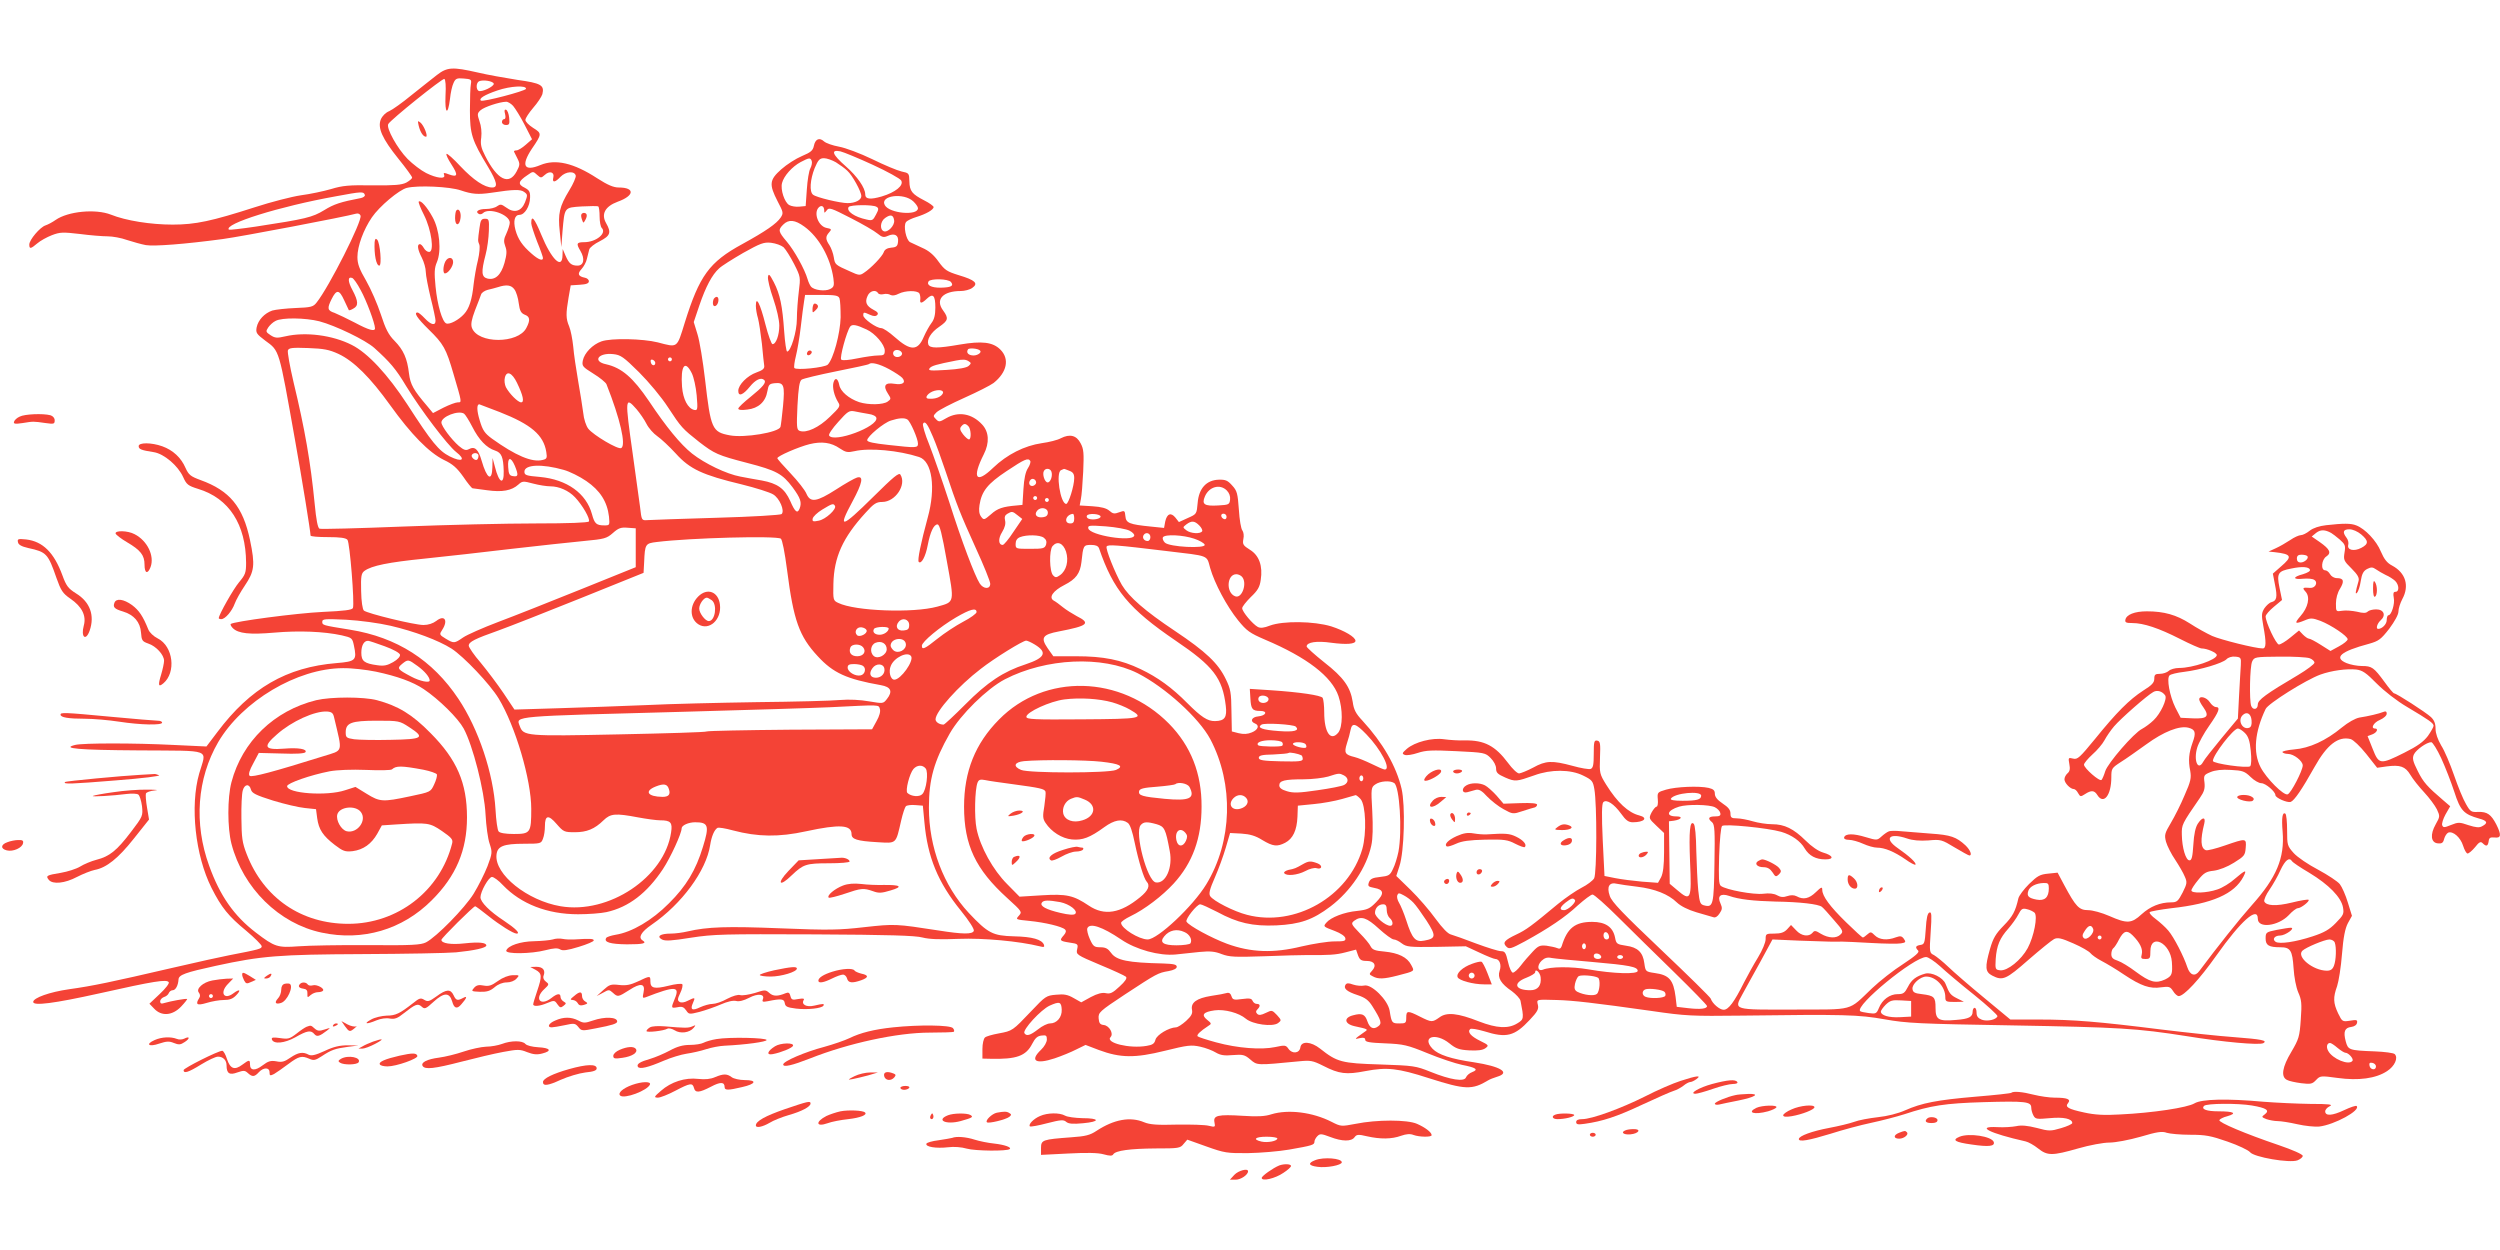 <?xml version="1.0" standalone="no"?>
<!DOCTYPE svg PUBLIC "-//W3C//DTD SVG 20010904//EN"
 "http://www.w3.org/TR/2001/REC-SVG-20010904/DTD/svg10.dtd">
<svg version="1.0" xmlns="http://www.w3.org/2000/svg"
 width="1280pt" height="640pt" viewBox="0 0 1280 640"
 preserveAspectRatio="xMidYMid meet">
<g transform="translate(0,640) scale(0.1,-0.1)"
fill="#f44336" stroke="none">
<path d="M2237 6016 c-25 -19 -83 -66 -130 -103 -46 -38 -98 -75 -114 -82 -18
-7 -36 -25 -43 -42 -18 -43 7 -99 90 -202 39 -48 70 -91 70 -96 0 -6 -14 -17
-30 -26 -24 -12 -60 -15 -173 -14 -119 2 -153 -1 -212 -19 -38 -11 -108 -26
-155 -32 -47 -7 -152 -34 -235 -61 -221 -71 -304 -89 -421 -89 -112 0 -239 20
-316 51 -79 31 -220 17 -283 -27 -17 -12 -40 -24 -52 -28 -28 -9 -83 -74 -83
-98 0 -24 7 -23 41 6 15 13 49 32 75 42 42 16 56 16 143 6 53 -7 117 -12 142
-12 25 0 70 -8 100 -19 31 -10 74 -22 96 -26 43 -7 199 5 393 31 97 13 627
114 683 130 10 3 20 -1 23 -10 10 -26 -161 -365 -225 -445 -17 -22 -28 -25
-107 -28 -49 -2 -103 -8 -120 -13 -40 -14 -72 -48 -80 -86 -5 -28 -1 -34 44
-68 74 -54 69 -39 152 -506 36 -201 80 -472 80 -492 0 -5 40 -8 89 -8 62 0 92
-4 100 -14 12 -14 37 -326 28 -349 -4 -10 -44 -15 -154 -20 -132 -6 -458 -49
-472 -62 -2 -3 2 -12 11 -21 28 -28 87 -34 213 -23 126 11 253 6 345 -14 52
-12 54 -14 62 -52 16 -75 10 -82 -89 -90 -256 -21 -441 -128 -610 -353 l-56
-74 -171 8 c-197 10 -461 10 -501 0 -73 -18 14 -26 325 -28 385 -3 347 11 310
-118 -48 -167 -20 -421 63 -586 51 -101 87 -145 177 -219 44 -37 80 -73 80
-80 0 -13 -12 -16 -167 -46 -32 -6 -164 -35 -293 -65 -310 -72 -405 -92 -527
-109 -98 -14 -183 -44 -183 -65 0 -21 105 -8 339 44 281 63 345 73 355 57 4
-6 -17 -33 -46 -60 l-53 -50 24 -25 c38 -41 94 -36 138 10 19 20 33 38 31 39
-4 4 -85 -11 -115 -20 -17 -6 -23 -3 -23 8 0 9 9 18 19 22 11 3 22 12 25 20 3
8 12 15 20 15 15 0 28 24 30 55 1 24 35 36 191 70 234 51 323 58 750 60 220 1
436 5 480 9 92 9 155 23 155 35 0 15 -37 19 -111 11 -70 -8 -119 0 -119 18 0
9 164 172 173 172 3 0 34 -23 69 -51 55 -44 126 -89 143 -89 21 0 -5 26 -65
66 -72 47 -120 95 -120 120 0 29 42 104 59 104 9 0 35 -19 56 -42 92 -96 227
-149 385 -149 53 0 118 5 145 11 114 25 208 98 289 220 39 59 96 183 96 209 0
15 35 31 69 31 68 0 74 -17 40 -126 -36 -119 -86 -202 -174 -289 -86 -87 -190
-148 -273 -161 -23 -4 -45 -11 -48 -16 -14 -22 20 -32 106 -33 84 0 104 5 80
20 -24 15 -7 44 47 81 154 106 279 276 299 407 7 45 21 78 37 88 5 4 41 -2 81
-13 125 -33 233 -35 374 -4 172 37 232 33 232 -15 0 -26 28 -35 132 -41 100
-6 94 -11 122 111 8 35 19 68 24 73 5 5 27 8 48 6 l39 -3 8 -85 c16 -178 69
-308 187 -453 42 -52 69 -94 66 -103 -7 -18 -55 -18 -181 2 -219 34 -224 34
-379 17 -130 -15 -183 -16 -430 -6 -273 11 -373 8 -476 -16 -25 -6 -63 -11
-85 -11 -54 0 -75 -14 -46 -30 17 -9 49 -7 149 9 116 18 170 19 632 17 380 -2
517 -6 553 -16 35 -9 88 -11 185 -7 128 5 310 -12 415 -38 22 -6 26 -4 22 8
-11 27 -59 41 -153 43 -109 3 -133 15 -232 120 -129 139 -204 335 -204 539 0
145 26 238 107 380 55 96 190 229 282 277 211 109 498 122 680 31 141 -72 314
-229 372 -338 121 -230 113 -523 -21 -743 -68 -112 -249 -282 -300 -282 -44 0
-136 57 -136 85 0 6 21 21 48 34 73 35 163 104 221 167 97 106 143 232 143
394 1 170 -55 311 -167 425 -246 249 -636 259 -870 21 -122 -123 -179 -266
-179 -446 0 -197 59 -321 221 -468 76 -69 77 -71 60 -90 -18 -20 -17 -20 53
-27 81 -8 168 -29 183 -44 7 -7 5 -16 -6 -29 -24 -27 -22 -30 29 -38 43 -6 45
-8 39 -34 -6 -27 -4 -29 117 -80 68 -28 128 -56 133 -61 7 -7 -4 -24 -33 -50
-35 -33 -48 -39 -70 -34 -19 4 -43 -2 -77 -20 l-49 -27 -39 22 c-31 18 -50 21
-90 17 -50 -4 -55 -8 -127 -84 -96 -101 -96 -101 -166 -114 -33 -6 -65 -15
-71 -21 -7 -6 -13 -32 -13 -59 l0 -49 43 -1 c131 -3 180 14 212 77 15 29 27
40 48 42 23 3 27 0 27 -20 0 -14 -13 -37 -30 -53 -59 -56 -28 -76 69 -44 36
12 87 33 112 46 l47 23 68 -26 c110 -41 185 -42 338 -4 117 29 135 31 181 21
28 -6 64 -20 80 -30 24 -14 44 -17 87 -13 51 4 61 2 90 -23 35 -30 31 -30 248
-9 60 6 71 4 125 -23 82 -42 118 -46 216 -27 110 21 166 15 324 -36 188 -60
222 -61 305 -11 8 5 29 13 45 18 71 21 18 53 -118 74 -118 17 -183 39 -212 69
-59 62 15 85 86 28 33 -27 50 -33 102 -36 44 -2 68 1 82 11 19 14 18 16 -27
38 -47 23 -66 45 -51 60 5 5 37 -1 72 -11 114 -36 155 -26 234 59 39 41 46 55
41 76 -7 29 -10 28 96 25 82 -2 195 -15 485 -56 177 -26 209 -27 460 -24 530
7 600 5 735 -19 113 -20 174 -23 650 -31 555 -10 640 -15 895 -55 191 -31 373
-47 393 -36 24 14 -9 20 -151 31 -73 5 -240 23 -372 39 -319 40 -451 51 -626
51 l-146 0 -134 111 c-74 61 -156 132 -184 159 -27 26 -61 53 -73 60 -23 11
-24 13 -17 117 6 87 5 105 -6 101 -10 -3 -16 -29 -19 -84 -5 -73 -7 -79 -27
-82 -25 -4 -29 -12 -12 -29 8 -8 -12 -26 -77 -69 -49 -31 -120 -87 -159 -124
-125 -119 -86 -108 -401 -109 -313 -1 -307 -3 -263 78 14 25 54 99 90 163 l64
118 135 -6 c156 -6 186 -6 220 -5 14 0 81 -3 150 -7 69 -4 138 -5 153 -2 25 4
26 7 15 23 -11 15 -18 16 -41 8 -44 -17 -85 -13 -108 10 -19 19 -22 19 -38 5
-10 -9 -20 -16 -23 -16 -4 0 -42 35 -86 78 -83 81 -122 134 -122 166 0 17 -5
15 -33 -12 -34 -33 -64 -40 -98 -21 -14 7 -30 7 -48 1 -20 -7 -34 -6 -52 4
-16 9 -40 12 -71 8 -49 -6 -190 20 -217 40 -11 8 -12 40 -9 153 3 87 9 148 15
154 12 12 234 -10 303 -30 54 -16 99 -48 120 -85 23 -38 57 -56 106 -56 47 0
40 20 -12 35 -24 7 -59 31 -89 61 -62 61 -108 84 -172 84 -28 0 -72 7 -99 15
-27 8 -64 15 -81 15 -28 0 -33 4 -33 25 0 18 -11 32 -40 51 -27 18 -40 34 -40
50 0 17 -7 24 -32 30 -49 11 -167 6 -218 -9 -44 -13 -45 -14 -42 -50 2 -20 -1
-37 -6 -37 -6 0 -17 -14 -26 -30 -15 -30 -14 -31 25 -68 l39 -37 0 -98 c0 -69
-5 -107 -15 -128 l-16 -29 -82 6 c-45 4 -107 12 -137 18 l-55 11 -9 183 c-6
130 -5 187 3 195 16 16 54 -8 91 -59 24 -34 38 -44 60 -44 59 0 80 23 33 35
-56 14 -112 66 -169 157 -34 55 -35 60 -32 140 3 72 1 83 -14 86 -16 3 -18 -5
-18 -68 0 -55 -3 -72 -16 -77 -8 -3 -51 4 -93 16 -104 28 -136 27 -201 -9 -30
-16 -63 -29 -72 -30 -10 0 -35 24 -57 54 -65 87 -121 117 -221 115 -30 -1 -78
2 -106 6 -62 9 -150 -14 -191 -49 -24 -21 -26 -25 -11 -31 10 -4 40 1 67 10
42 14 73 15 198 9 144 -7 148 -8 175 -35 16 -16 28 -38 28 -54 0 -21 8 -29 47
-46 51 -22 57 -21 148 11 86 32 187 31 251 -1 45 -22 50 -28 57 -69 14 -77 13
-432 -1 -457 -7 -12 -36 -34 -64 -48 -29 -15 -83 -52 -121 -83 -137 -114 -163
-133 -214 -157 -61 -29 -71 -42 -50 -62 14 -14 23 -11 94 27 122 67 207 124
272 185 34 30 67 55 75 55 8 0 68 -53 133 -118 65 -64 193 -191 286 -281 92
-90 167 -167 167 -172 0 -14 -34 -18 -95 -11 l-60 7 -6 51 c-11 87 -33 112
-106 122 -48 7 -48 8 -54 50 -7 56 -34 82 -94 90 -46 7 -50 9 -56 42 -11 54
-49 80 -117 80 -88 0 -128 -32 -156 -124 -5 -13 -11 -16 -24 -10 -9 4 -34 9
-54 12 -33 3 -42 0 -70 -30 -18 -19 -46 -51 -61 -71 -15 -20 -34 -37 -41 -37
-7 0 -18 23 -25 55 -11 48 -16 55 -36 55 -13 0 -70 18 -127 39 -57 22 -114 42
-128 46 -16 3 -44 32 -80 81 -30 42 -88 109 -128 148 l-73 71 16 50 c25 75 31
311 11 397 -27 115 -96 235 -201 349 -33 35 -44 56 -49 95 -12 76 -46 125
-146 203 -49 39 -90 76 -90 81 0 22 51 30 127 19 76 -10 123 -7 123 10 0 19
-56 52 -124 74 -89 27 -246 29 -314 4 -30 -12 -49 -14 -62 -7 -26 14 -80 78
-80 96 0 8 20 33 44 57 35 33 46 51 51 88 11 71 -8 125 -55 154 -35 22 -39 28
-34 55 4 17 1 36 -5 44 -7 8 -15 56 -18 107 -6 82 -9 96 -34 123 -23 26 -34
31 -69 30 -63 -2 -102 -44 -108 -119 -5 -57 -5 -57 -50 -77 l-46 -21 -18 23
c-23 28 -43 20 -52 -20 l-6 -33 -68 7 c-110 11 -127 18 -130 53 -3 30 -4 30
-32 20 -24 -9 -32 -8 -50 8 -15 13 -41 20 -87 23 l-65 4 6 32 c4 17 9 81 12
141 4 94 3 115 -13 145 -21 41 -55 50 -102 26 -16 -9 -60 -20 -97 -25 -89 -13
-178 -58 -249 -126 -88 -85 -110 -54 -48 69 30 59 27 115 -9 153 -52 56 -121
68 -183 32 -34 -20 -38 -21 -53 -5 -15 15 -15 17 3 35 11 11 75 44 142 74 67
30 134 64 150 76 69 55 83 123 35 171 -39 39 -95 45 -207 26 -115 -20 -154
-20 -162 0 -9 25 13 62 56 91 46 32 49 43 20 83 -42 56 -2 100 90 100 20 0 47
7 59 16 33 23 15 40 -69 65 -61 19 -72 26 -104 70 -24 34 -50 56 -83 70 -26
12 -54 25 -62 29 -21 10 -36 85 -21 103 6 8 30 19 53 26 49 15 88 37 88 51 0
5 -22 21 -48 34 -62 32 -75 47 -76 98 -1 41 -2 42 -40 50 -22 5 -89 33 -150
63 -62 30 -137 58 -170 64 -33 6 -67 18 -77 27 -24 22 -45 12 -52 -23 -5 -24
-16 -33 -61 -52 -31 -13 -78 -43 -106 -68 -61 -54 -63 -77 -19 -163 30 -57 31
-61 16 -84 -21 -31 -75 -69 -197 -136 -169 -92 -219 -162 -294 -402 -41 -133
-35 -128 -138 -101 -76 19 -239 23 -289 5 -45 -16 -87 -59 -95 -98 -5 -28 -2
-32 54 -67 33 -20 63 -45 67 -54 71 -179 101 -312 76 -327 -15 -10 -143 66
-169 99 -11 14 -23 49 -26 82 -4 32 -16 105 -26 163 -10 58 -22 137 -25 175
-4 39 -13 85 -21 104 -17 40 -17 65 -3 147 l11 63 46 3 c34 2 47 7 47 18 0 8
-9 16 -20 18 -35 7 -40 20 -18 44 12 13 25 37 28 53 4 17 9 38 12 48 2 9 27
29 54 42 54 28 60 44 32 93 -26 46 -5 85 59 109 87 31 90 73 6 73 -27 0 -57
13 -110 47 -121 79 -214 100 -291 68 -84 -35 -101 -3 -44 83 52 76 52 79 7
107 -22 14 -40 32 -40 41 0 9 18 36 40 62 22 25 43 57 47 70 11 46 -6 56 -128
73 -63 10 -154 26 -204 38 -128 29 -155 28 -208 -13z m44 -106 c-4 -93 12
-105 23 -16 3 31 11 67 18 81 10 23 17 26 52 23 38 -3 41 -5 37 -28 -3 -14 -5
-74 -5 -135 0 -122 10 -153 93 -290 46 -77 52 -105 21 -105 -39 0 -96 38 -163
109 -36 39 -68 67 -71 63 -3 -5 9 -29 26 -55 35 -54 31 -66 -13 -50 -26 10
-30 10 -25 -3 9 -22 -38 -17 -92 10 -26 13 -69 46 -95 72 -53 54 -111 159 -99
179 12 22 276 234 287 231 6 -2 9 -36 6 -86z m247 62 c4 -14 -63 -46 -78 -37
-14 9 -12 42 3 49 21 9 70 1 75 -12z m165 -27 c-3 -11 -223 -69 -231 -60 -11
11 18 29 85 52 67 23 150 27 146 8z m-66 -87 c11 -13 38 -56 59 -97 l38 -74
-32 -28 c-18 -16 -39 -29 -48 -29 -9 0 -14 -3 -12 -7 2 -5 10 -21 18 -36 13
-26 12 -33 -5 -65 -39 -73 -99 -43 -161 80 -21 41 -25 60 -20 94 3 26 0 59 -9
83 -12 36 -12 41 6 57 18 16 95 42 130 43 8 1 25 -9 36 -21z m1842 -302 c74
-34 139 -70 145 -80 15 -25 -29 -61 -100 -82 -59 -17 -84 -14 -84 11 0 33 -41
92 -99 143 -70 61 -80 88 -28 77 17 -4 92 -35 166 -69z m-313 20 c3 -8 0 -25
-7 -38 -7 -12 -15 -61 -18 -108 l-6 -85 -32 -3 c-18 -2 -41 2 -52 8 -24 13
-46 79 -37 113 9 36 52 84 95 107 44 23 50 24 57 6z m124 -7 c19 -12 46 -31
58 -43 26 -23 72 -107 72 -130 0 -20 -31 -36 -70 -36 -38 0 -160 29 -177 43
-20 15 -15 78 8 136 18 43 26 51 48 51 14 0 42 -10 61 -21z m-1528 -66 c17
-15 19 -15 38 2 24 22 50 14 43 -14 -7 -28 9 -26 37 4 27 28 73 31 78 5 1 -8
-13 -42 -33 -74 -51 -84 -59 -120 -49 -212 l8 -79 6 80 c11 125 8 122 98 128
42 2 80 3 85 0 4 -2 7 -26 7 -52 0 -26 5 -52 11 -58 27 -27 -29 -73 -90 -73
-39 0 -42 -7 -19 -45 24 -41 17 -75 -15 -75 -31 0 -44 11 -61 50 l-15 35 -1
-32 c-1 -76 -57 -21 -109 106 -35 85 -51 103 -51 58 0 -10 14 -52 30 -94 17
-41 30 -79 30 -84 0 -17 -23 -9 -59 23 -46 40 -69 73 -82 121 -12 46 -4 77 21
77 26 0 53 43 54 88 1 30 -4 38 -26 50 -38 18 -36 33 12 65 30 21 29 21 52 0z
m-392 -78 c56 -19 87 -22 155 -12 118 18 150 18 169 4 18 -13 18 -16 4 -53
-19 -47 -56 -57 -97 -26 -24 17 -29 18 -46 6 -10 -8 -36 -14 -56 -14 -39 0
-58 -13 -38 -25 6 -4 16 -2 22 4 30 30 137 -8 137 -49 0 -10 -8 -35 -17 -55
-14 -29 -15 -41 -6 -66 9 -23 8 -41 -4 -85 -18 -63 -48 -90 -88 -80 -30 8 -32
33 -9 121 9 33 16 88 17 123 2 58 0 62 -20 62 -18 0 -23 -7 -28 -47 -9 -66 -9
-66 -1 -85 4 -10 1 -46 -7 -80 -9 -35 -18 -90 -22 -123 -8 -79 -23 -125 -49
-153 -27 -30 -74 -55 -91 -48 -20 7 -46 94 -55 189 -7 71 -6 95 7 125 24 57
14 165 -22 230 -29 53 -61 89 -71 80 -3 -3 9 -34 27 -69 38 -76 54 -189 26
-189 -9 0 -21 9 -27 20 -6 11 -15 20 -20 20 -16 0 -12 -28 10 -70 11 -22 20
-54 20 -72 0 -18 12 -78 25 -133 14 -55 25 -108 25 -117 0 -27 -23 -22 -55 12
-16 17 -32 30 -37 30 -21 0 -2 -29 56 -86 77 -75 90 -98 128 -229 44 -149 43
-145 22 -145 -10 0 -43 -12 -73 -27 l-54 -28 -29 35 c-71 83 -87 111 -94 168
-9 77 -28 120 -74 167 -31 31 -46 61 -70 135 -17 52 -51 130 -75 172 -35 60
-45 87 -45 122 0 56 31 140 74 203 38 56 139 141 179 151 55 14 220 7 277 -13z
m-492 -23 c2 -6 -7 -13 -20 -16 -104 -20 -138 -31 -188 -62 -61 -37 -94 -45
-349 -84 -74 -11 -136 -18 -139 -16 -29 29 258 119 548 171 134 25 142 25 148
7z m2808 -33 c13 -12 24 -28 24 -35 0 -40 -147 -27 -170 16 -26 49 97 65 146
19z m-456 -47 c0 -14 1 -14 13 1 11 16 21 13 122 -39 61 -31 123 -67 138 -80
23 -19 32 -21 52 -12 35 16 57 4 53 -29 -2 -23 -8 -29 -35 -31 -21 -2 -34 -10
-38 -23 -7 -21 -65 -82 -102 -106 -20 -14 -27 -13 -70 7 -77 34 -78 35 -84 73
-3 19 -13 47 -22 61 -21 31 -21 45 -2 66 14 16 13 18 -13 23 -42 8 -68 77 -40
105 14 14 28 6 28 -16z m268 19 c12 -7 11 -14 -3 -40 -15 -29 -19 -32 -48 -25
-62 13 -105 43 -92 64 8 12 125 13 143 1z m90 -69 c4 -26 -32 -64 -53 -56 -22
9 -18 51 7 68 28 20 42 16 46 -12z m-460 -32 c75 -54 134 -160 149 -265 5 -37
3 -45 -17 -55 -25 -13 -83 -6 -98 13 -5 6 -13 23 -17 37 -15 52 -68 147 -106
192 -45 53 -46 61 -19 88 28 28 60 25 108 -10z m-106 -106 c11 -11 35 -49 54
-86 33 -65 33 -68 24 -140 -5 -40 -10 -104 -10 -141 0 -65 -31 -167 -50 -167
-4 0 -11 46 -15 103 -9 131 -21 190 -53 252 -22 42 -27 46 -30 27 -2 -12 10
-63 27 -111 18 -53 31 -109 31 -138 0 -49 -17 -96 -35 -95 -5 0 -22 46 -36
101 -27 107 -49 150 -49 95 0 -16 5 -45 11 -64 5 -19 14 -78 20 -130 5 -52 10
-104 12 -114 1 -14 -9 -22 -40 -33 -46 -16 -93 -63 -93 -94 0 -31 24 -22 59
21 29 36 58 50 74 34 12 -12 -7 -35 -69 -85 -35 -28 -64 -55 -64 -61 0 -7 17
-9 46 -5 57 6 94 40 103 94 6 34 10 38 37 41 48 5 53 -10 43 -118 -5 -52 -11
-100 -13 -106 -10 -28 -185 -57 -259 -43 -91 17 -98 32 -127 285 -11 94 -28
199 -39 233 l-19 62 29 86 c32 94 65 157 101 189 12 12 68 47 123 79 88 49
105 56 143 52 24 -3 52 -13 64 -23z m-2165 -220 c29 -52 73 -170 73 -195 0
-18 -32 -9 -103 29 -40 21 -87 43 -104 50 -37 12 -39 23 -15 71 25 50 39 49
64 -6 12 -26 23 -49 24 -51 1 -2 12 1 23 8 27 14 26 37 -4 94 -25 46 -25 71
-2 63 7 -2 27 -30 44 -63z m3022 42 c16 -20 1 -28 -55 -29 -46 0 -71 13 -60
32 10 16 101 14 115 -3z m-2235 -38 c9 -12 19 -44 22 -71 5 -39 12 -50 30 -58
28 -10 30 -28 9 -68 -42 -82 -249 -82 -279 1 -6 18 -2 41 16 89 14 35 28 72
31 81 3 10 19 20 34 24 15 3 39 10 53 14 43 14 68 11 84 -12z m1862 -19 c3 -6
16 -8 28 -5 11 3 28 1 35 -4 10 -5 25 -3 42 6 34 17 95 18 106 2 4 -7 6 -21 5
-30 -4 -24 7 -23 34 3 31 29 43 17 43 -46 0 -38 -6 -61 -20 -79 -10 -13 -28
-45 -39 -70 -31 -74 -68 -74 -150 -1 -28 25 -58 45 -68 45 -25 0 -92 48 -92
65 0 18 2 18 35 3 18 -8 29 -8 36 -1 8 8 3 16 -19 27 -36 19 -45 39 -30 71 11
26 42 34 54 14z m-198 -26 c4 -10 6 -54 6 -98 -2 -82 -37 -213 -66 -242 -16
-15 -163 -30 -171 -17 -3 5 1 33 8 61 7 28 19 96 25 150 6 54 14 113 17 131
l5 32 84 0 c71 0 86 -3 92 -17z m-2663 -118 c83 -22 236 -96 281 -136 81 -73
111 -108 163 -195 76 -124 212 -303 256 -338 52 -40 32 -55 -32 -23 -57 29
-92 72 -218 267 -100 153 -202 263 -284 304 -98 50 -237 68 -340 44 -43 -10
-53 -9 -76 6 -24 16 -25 19 -12 39 8 12 25 28 38 34 33 18 153 16 224 -2z
m2802 -42 c44 -20 93 -78 93 -108 0 -22 -5 -25 -34 -25 -19 0 -67 -7 -107 -15
-44 -9 -76 -12 -82 -6 -9 9 28 144 46 169 10 13 31 10 84 -15z m-2704 -125
c79 -37 163 -121 265 -263 107 -149 198 -242 275 -280 45 -21 67 -41 99 -86
22 -33 44 -59 47 -59 3 0 37 -5 75 -10 77 -11 126 -2 160 29 20 18 24 19 76 5
30 -8 69 -14 88 -14 44 0 94 -22 126 -56 38 -40 79 -111 71 -124 -4 -6 -101
-10 -273 -10 -147 0 -453 -7 -680 -16 -227 -9 -418 -14 -426 -11 -9 4 -17 44
-25 129 -21 214 -50 380 -108 621 -19 81 -32 154 -29 163 5 13 22 15 104 12
80 -3 107 -8 155 -30z m3285 17 c10 -9 -12 -25 -33 -25 -26 0 -40 14 -29 31 5
9 52 5 62 -6z m-400 -12 c5 -17 -26 -29 -40 -15 -6 6 -7 15 -3 22 9 14 37 9
43 -7z m-1346 -99 c51 -51 115 -128 148 -179 68 -104 74 -110 160 -178 78 -60
95 -68 245 -107 151 -39 181 -56 233 -125 41 -56 48 -77 36 -109 -11 -28 -24
-17 -48 39 -29 64 -65 90 -146 105 -30 5 -80 14 -110 20 -70 13 -181 66 -247
118 -59 47 -132 136 -220 268 -82 121 -140 171 -220 189 -71 15 -40 60 36 52
39 -4 53 -14 133 -93z m168 66 c0 -5 -4 -10 -10 -10 -5 0 -10 5 -10 10 0 6 5
10 10 10 6 0 10 -4 10 -10z m-85 -18 c0 -18 -20 -15 -23 4 -3 10 1 15 10 12 7
-3 13 -10 13 -16z m1605 8 c13 -8 13 -11 0 -23 -10 -10 -50 -17 -114 -21 -84
-5 -96 -4 -86 9 10 12 33 19 135 39 35 7 50 6 65 -4z m-408 -40 c31 -17 61
-37 68 -45 20 -24 2 -37 -41 -30 -48 8 -59 -10 -33 -50 17 -26 17 -28 -1 -41
-23 -17 -99 -18 -146 -3 -53 18 -96 55 -102 88 -7 35 -22 41 -30 11 -6 -24 4
-66 24 -99 13 -20 10 -25 -42 -75 -56 -55 -121 -85 -155 -72 -15 6 -16 19 -11
129 5 92 10 124 21 133 9 6 89 25 178 43 90 18 165 34 167 37 12 11 53 1 103
-26z m-1010 -21 c10 -20 21 -70 25 -113 6 -72 5 -78 -12 -75 -33 7 -58 55 -63
119 -8 108 15 140 50 69z m-895 -49 c31 -64 39 -100 21 -100 -16 0 -60 44 -78
78 -6 13 -9 35 -5 49 9 37 37 25 62 -27z m2173 -64 c-14 -13 -39 -20 -67 -17
-23 2 -1 31 31 40 37 10 57 -3 36 -23z m-1561 -71 c17 -20 40 -53 51 -75 11
-22 36 -50 55 -63 19 -13 62 -53 95 -89 72 -80 137 -110 337 -158 73 -18 145
-41 161 -51 33 -19 61 -84 44 -101 -5 -5 -152 -14 -333 -19 -178 -5 -337 -11
-354 -12 -30 -2 -30 -2 -38 68 -5 39 -22 162 -38 275 -40 282 -39 292 20 225z
m-700 -15 c160 -63 224 -117 238 -204 5 -31 3 -36 -19 -41 -54 -14 -139 23
-259 109 -38 28 -48 43 -63 94 -15 49 -16 82 -2 82 1 0 48 -18 105 -40z m1886
-9 c24 -3 41 -12 42 -21 9 -45 -218 -129 -242 -90 -4 6 17 37 47 70 48 54 56
59 83 54 17 -4 48 -9 70 -13z m-2069 1 c6 -4 25 -34 42 -67 34 -67 73 -108
117 -122 33 -11 42 -33 44 -105 2 -74 -24 -62 -45 22 l-12 45 -1 -47 c-2 -76
-28 -60 -55 33 -17 59 -35 76 -66 59 -15 -8 -26 -4 -51 17 -38 33 -89 101 -89
120 0 30 87 64 116 45z m2270 -30 c15 -9 54 -99 54 -123 0 -23 -8 -23 -152 -7
-74 8 -108 15 -108 24 0 19 85 90 122 101 40 13 69 15 84 5z m131 -89 c14 -32
43 -112 65 -178 58 -174 73 -212 154 -391 41 -89 74 -171 74 -183 0 -29 -35
-28 -54 2 -25 39 -92 215 -156 417 -35 107 -81 239 -102 293 -22 53 -36 102
-32 108 10 16 23 -1 51 -68z m181 55 c14 -14 16 -68 3 -68 -5 0 -19 12 -30 26
-16 21 -18 30 -10 40 14 17 22 17 37 2z m-658 -114 c30 -20 40 -22 75 -14 77
18 226 4 331 -30 67 -22 86 -158 44 -310 -35 -129 -54 -220 -46 -227 13 -13
35 27 46 86 13 68 31 106 50 106 11 0 23 -47 48 -189 39 -215 41 -207 -49
-232 -124 -34 -421 -23 -507 19 -26 12 -27 15 -25 98 3 137 48 236 164 363 43
48 56 56 86 56 67 0 126 88 93 140 -7 12 -35 -11 -138 -113 -166 -164 -185
-168 -107 -24 51 95 58 132 23 122 -13 -4 -61 -31 -107 -61 -100 -64 -132 -69
-152 -22 -7 18 -44 65 -81 104 -37 39 -68 74 -68 78 0 11 109 58 165 72 62 15
110 9 155 -22z m-1850 -37 c0 -8 -3 -17 -7 -20 -9 -9 -34 13 -27 24 8 14 34
11 34 -4z m186 -52 c19 -47 18 -57 -8 -53 -19 2 -24 10 -26 46 -4 52 13 56 34
7z m2639 25 c3 -5 -2 -22 -12 -37 -12 -18 -20 -54 -23 -107 l-5 -81 -30 -3
c-71 -6 -98 -15 -131 -45 -35 -30 -37 -31 -51 -12 -10 14 -12 32 -8 59 11 71
41 109 139 174 93 62 110 69 121 52z m-2388 -46 c29 -8 80 -33 115 -57 70 -48
107 -105 116 -182 4 -44 4 -45 -24 -45 -41 0 -50 9 -63 57 -29 107 -128 178
-266 191 -71 6 -80 9 -80 27 0 37 90 41 202 9z m2496 -8 c8 -21 -4 -56 -19
-56 -15 0 -29 43 -19 59 9 16 32 13 38 -3z m91 4 c20 -7 26 -17 26 -38 0 -40
-29 -132 -41 -132 -30 0 -55 162 -26 173 6 3 13 6 14 6 1 1 13 -3 27 -9z
m-169 -61 c0 -7 -8 -15 -17 -17 -18 -3 -25 18 -11 32 10 10 28 1 28 -15z m976
-40 c13 -13 19 -30 17 -47 -3 -25 -6 -27 -62 -30 -70 -4 -84 6 -67 46 21 50
77 66 112 31z m-971 -39 c0 -5 -4 -10 -10 -10 -5 0 -10 5 -10 10 0 6 5 10 10
10 6 0 10 -4 10 -10z m60 -10 c0 -5 -4 -10 -10 -10 -5 0 -10 5 -10 10 0 6 5
10 10 10 6 0 10 -4 10 -10z m-1095 -30 c10 -16 -48 -70 -84 -76 -28 -6 -33 -4
-30 11 2 10 24 31 49 46 51 31 57 33 65 19z m1090 -35 c0 -13 -8 -21 -24 -23
-32 -5 -48 12 -31 33 18 22 55 15 55 -10z m-154 -14 l23 -18 -45 -66 c-24 -37
-49 -67 -55 -67 -23 0 -24 33 -3 66 14 23 19 43 15 59 -4 17 -1 27 11 34 24
14 27 14 54 -8z m289 -16 c0 -18 -5 -25 -20 -25 -35 0 -24 45 13 49 4 1 7 -10
7 -24z m135 10 c0 -12 -40 -19 -61 -11 -9 3 -12 11 -9 16 8 14 70 9 70 -5z
m645 -1 c0 -9 -5 -14 -12 -12 -18 6 -21 28 -4 28 9 0 16 -7 16 -16z m-140 -44
c12 -12 18 -25 15 -30 -9 -15 -59 -12 -81 5 -19 15 -19 15 0 30 27 20 42 19
66 -5z m-357 -27 c16 -8 27 -20 24 -26 -10 -33 -228 2 -235 38 -3 15 5 16 90
10 51 -4 106 -14 121 -22z m-2528 -88 l0 -99 -280 -113 c-154 -62 -345 -138
-423 -167 -79 -30 -161 -66 -181 -80 -45 -31 -47 -31 -89 -6 -33 20 -33 22
-18 45 32 49 12 79 -30 46 -17 -13 -41 -21 -66 -21 -46 0 -288 59 -305 74 -7
7 -13 46 -14 100 -2 77 1 91 17 103 37 27 122 44 309 63 105 11 305 33 445 50
140 16 306 34 369 40 106 10 117 13 149 41 28 25 41 30 75 27 l42 -3 0 -100z
m2635 55 c0 -11 -6 -20 -14 -20 -18 0 -29 16 -21 30 11 18 35 11 35 -10z
m-546 -3 c13 -10 16 -20 12 -35 -7 -20 -14 -22 -82 -22 -73 0 -74 0 -74 25 0
17 7 29 23 35 33 13 101 12 121 -3z m770 -5 c27 -9 52 -23 54 -31 7 -21 -182
-12 -204 11 -9 9 -13 21 -10 27 11 17 104 12 160 -7z m-2116 0 c7 -5 20 -69
32 -162 33 -257 62 -338 157 -440 79 -86 148 -117 323 -148 52 -9 62 -32 31
-71 -19 -24 -19 -24 -91 -12 -45 8 -102 11 -149 7 -42 -4 -233 -9 -426 -11
-192 -3 -447 -9 -565 -15 -118 -5 -319 -12 -446 -16 l-230 -7 -56 84 c-31 46
-84 116 -117 156 -34 39 -61 79 -61 87 0 20 31 35 155 79 55 20 244 94 420
165 l320 129 3 54 c4 94 6 97 65 104 170 21 610 33 635 17z m1460 -66 c15 -47
2 -98 -31 -121 -18 -13 -24 -13 -35 -1 -19 19 -21 128 -3 150 24 28 54 16 69
-28z m169 17 c73 -214 153 -310 392 -473 194 -131 240 -192 257 -334 7 -59 -5
-77 -55 -78 -38 -1 -71 21 -142 92 -78 79 -151 132 -239 174 -100 48 -190 66
-331 66 l-116 0 -29 41 c-37 54 -27 70 57 86 151 29 165 42 91 79 -22 12 -54
32 -70 45 -16 13 -37 29 -47 34 -27 16 -4 50 55 80 59 30 80 59 87 117 9 85
10 88 49 88 24 0 36 -5 41 -17z m343 -14 c225 -27 207 -19 226 -87 23 -80 85
-196 143 -268 44 -54 59 -65 138 -99 215 -91 342 -189 376 -289 23 -68 22
-157 -1 -187 -39 -47 -72 0 -72 104 0 34 -4 67 -8 74 -9 13 -116 29 -265 39
l-108 7 3 -49 c3 -55 10 -64 51 -64 39 0 30 -24 -11 -28 -33 -3 -44 -25 -17
-36 25 -9 17 -33 -16 -46 -21 -9 -42 -10 -67 -4 l-35 9 -2 105 c-1 93 -4 112
-29 163 -39 81 -101 140 -261 247 -153 102 -234 173 -271 235 -35 61 -85 186
-78 197 7 11 48 8 304 -23z m388 -131 c30 -30 2 -115 -34 -101 -48 18 -43 113
6 113 9 0 21 -5 28 -12z m-1358 -182 c0 -7 -31 -30 -68 -49 -38 -20 -97 -59
-132 -87 -66 -53 -80 -59 -80 -36 0 20 93 97 175 145 72 42 105 51 105 27z
m-3000 -70 c120 -28 244 -74 312 -117 63 -41 196 -181 241 -255 86 -142 167
-417 167 -565 0 -123 -4 -129 -89 -129 -43 0 -72 5 -78 13 -6 6 -13 57 -16
112 -11 186 -87 413 -190 567 -132 198 -314 315 -555 354 -143 23 -142 23
-142 41 0 14 13 15 123 10 70 -4 167 -17 227 -31z m2655 4 c0 -20 -6 -26 -28
-28 -32 -4 -46 20 -26 44 19 24 54 14 54 -16z m-218 -27 c6 -17 -36 -38 -49
-25 -17 17 -1 44 24 40 12 -2 23 -8 25 -15z m113 9 c0 -15 -24 -32 -46 -32
-25 0 -39 14 -29 30 7 12 75 14 75 2z m88 -79 c4 -30 -39 -53 -63 -33 -8 7
-15 18 -15 24 0 40 73 48 78 9z m-2668 -12 c44 -16 76 -34 78 -43 2 -9 -12
-25 -35 -38 -30 -17 -47 -21 -81 -16 -67 9 -82 21 -82 64 0 38 14 62 35 61 5
0 44 -13 85 -28z m2570 -15 c0 -29 -45 -53 -66 -35 -22 18 -17 58 9 68 30 12
57 -4 57 -33z m758 24 c66 -40 53 -68 -46 -101 -115 -37 -198 -93 -309 -205
-57 -57 -107 -104 -112 -104 -21 0 -41 13 -41 27 0 40 117 171 231 258 70 55
216 145 233 145 6 0 26 -9 44 -20z m-879 -14 c18 -22 2 -46 -30 -46 -31 0 -45
19 -35 45 7 19 50 20 65 1z m246 -46 c15 -24 -53 -120 -86 -120 -20 0 -31 42
-18 71 17 43 87 76 104 49z m-2527 -50 c36 -26 62 -57 62 -74 0 -14 -50 -4
-95 20 -70 37 -74 42 -46 65 30 24 31 24 79 -11z m2280 1 c19 -12 11 -45 -12
-49 -27 -6 -66 18 -66 40 0 14 8 18 33 18 17 0 38 -4 45 -9z m110 -14 c5 -25
-16 -47 -43 -47 -30 0 -38 22 -18 49 18 26 56 25 61 -2z m-2603 -16 c108 -23
189 -52 244 -89 79 -53 176 -149 205 -202 47 -87 106 -317 112 -440 3 -58 12
-125 21 -150 14 -43 14 -48 -11 -115 -15 -38 -47 -102 -71 -141 -46 -74 -190
-221 -244 -249 -27 -13 -70 -16 -294 -14 -144 1 -305 -2 -358 -6 -108 -8 -122
-4 -220 71 -111 85 -183 188 -238 341 -79 217 -62 447 46 633 123 210 404 378
638 379 44 1 121 -8 170 -18z m4570 -141 c0 -18 -33 -26 -47 -12 -6 6 -7 15
-3 22 10 16 50 8 50 -10z m-800 -16 c28 -8 68 -24 90 -37 78 -45 63 -48 -245
-50 -248 -2 -285 0 -285 13 0 24 122 80 195 89 79 10 177 4 245 -15z m-1190
-34 c4 -12 -2 -36 -17 -62 l-23 -42 -418 -2 c-230 -2 -422 -6 -428 -9 -5 -4
-208 -10 -450 -15 -478 -10 -489 -9 -508 43 -19 52 -50 49 849 73 322 9 655
19 740 23 261 13 248 14 255 -9z m2129 -90 c22 -21 -8 -29 -87 -23 -84 6 -113
17 -88 33 17 10 162 1 175 -10z m362 -40 c74 -76 128 -180 94 -180 -6 0 -36
13 -68 29 -31 15 -70 31 -87 35 -49 12 -54 21 -39 69 8 23 16 54 19 70 8 39
26 34 81 -23z m-431 -41 c4 -6 4 -13 0 -17 -7 -7 -115 -5 -123 2 -13 14 16 26
63 26 30 0 57 -5 60 -11z m120 -10 c4 -6 5 -13 2 -16 -8 -8 -67 7 -67 18 0 13
57 11 65 -2z m-22 -56 c4 -2 7 -11 7 -19 0 -12 -19 -14 -112 -12 -93 2 -113 6
-113 18 0 12 16 16 74 17 41 2 76 5 79 8 5 5 49 -4 65 -12z m-1024 -33 c97
-11 118 -23 75 -42 -39 -17 -446 -17 -486 0 -43 18 -35 40 15 45 90 8 316 6
396 -3z m-900 -34 c16 -19 4 -112 -17 -132 -15 -16 -57 -12 -76 6 -12 11 11
100 31 123 19 21 46 22 62 3z m2142 -36 c24 -13 25 -36 1 -49 -11 -6 -72 -18
-136 -27 -95 -14 -125 -15 -157 -5 -27 8 -39 17 -39 30 0 24 26 31 125 31 44
0 100 7 125 14 56 18 57 18 81 6z m99 -15 c0 -8 -4 -15 -10 -15 -5 0 -10 7
-10 15 0 8 5 15 10 15 6 0 10 -7 10 -15z m-1795 -30 c142 -19 162 -24 168 -38
2 -7 -1 -40 -6 -74 -9 -52 -8 -65 6 -86 30 -46 84 -80 135 -85 54 -5 92 9 166
63 51 37 90 44 120 22 12 -8 24 -44 36 -103 20 -96 47 -183 61 -198 19 -20 8
-46 -34 -80 -101 -83 -183 -96 -262 -43 -79 53 -113 61 -242 53 l-113 -7 -63
64 c-73 73 -138 190 -157 284 -12 58 -9 201 5 236 6 15 14 18 39 13 17 -4 81
-13 141 -21z m1953 6 c28 -17 42 -245 22 -352 -6 -29 -18 -69 -28 -88 -15 -33
-22 -36 -66 -41 -39 -4 -50 -10 -57 -27 -7 -20 -4 -23 27 -29 50 -9 53 -29 10
-73 -33 -34 -45 -39 -98 -45 -65 -6 -135 -33 -157 -60 -17 -20 -17 -20 44 -43
29 -11 51 -26 53 -36 3 -15 -5 -17 -56 -17 -33 0 -109 -12 -169 -26 -143 -35
-258 -31 -381 14 -78 29 -195 92 -207 113 -8 12 53 89 70 89 7 0 46 -18 87
-39 105 -57 181 -74 303 -69 121 6 186 28 277 97 104 79 185 200 209 312 8 35
9 96 5 175 -7 119 -6 123 16 138 24 17 75 21 96 7z m-3713 -32 c9 -27 -2 -39
-33 -39 -76 1 -95 29 -35 53 43 17 60 13 68 -14z m2665 12 c31 -59 1 -73 -127
-61 -115 11 -135 17 -131 39 3 13 22 18 92 23 49 4 91 10 94 13 14 13 62 4 72
-14z m2620 -45 c0 -20 -23 -26 -96 -26 -44 0 -63 4 -59 11 18 29 155 42 155
15z m-2329 -12 c17 -20 2 -46 -32 -55 -43 -11 -64 24 -33 55 20 20 48 20 65 0z
m585 -5 c27 -30 32 -175 9 -256 -71 -244 -345 -401 -590 -337 -67 17 -173 71
-189 96 -8 13 -2 36 24 95 19 43 44 112 56 153 l22 75 58 -3 c44 -3 72 -11
107 -33 55 -33 76 -35 117 -14 40 21 60 64 63 133 l2 57 81 8 c45 4 110 16
145 26 35 10 67 19 70 20 3 0 14 -8 25 -20z m-1412 -3 c63 -26 56 -86 -12
-106 -47 -15 -89 0 -98 34 -7 30 10 64 39 76 30 12 33 12 71 -4z m3226 -39
c14 -7 26 -20 28 -30 3 -13 -4 -17 -27 -17 -34 0 -39 -11 -15 -30 13 -12 15
-42 12 -211 -3 -211 -7 -226 -51 -215 -22 5 -25 13 -32 78 -4 40 -8 131 -10
201 -1 76 -6 132 -13 139 -20 20 -25 -39 -19 -193 9 -196 4 -206 -66 -146
l-38 32 -2 160 -2 160 25 3 c39 6 49 22 13 22 -57 0 -48 31 14 50 43 13 155
11 183 -3z m-5513 -52 c43 -8 94 -15 113 -15 54 0 64 -11 56 -62 -34 -230
-319 -420 -566 -378 -170 29 -338 163 -328 263 4 44 35 57 141 57 85 0 88 1
97 26 6 14 10 43 10 64 0 57 18 60 60 11 35 -40 39 -42 93 -42 61 0 101 16
147 61 36 35 61 37 177 15z m2655 -35 c40 -12 46 -23 67 -137 17 -85 -21 -169
-71 -161 -44 6 -110 255 -78 293 15 18 32 19 82 5z m148 -45 c10 -12 10 -21 2
-40 -15 -32 -40 -32 -48 0 -12 48 18 74 46 40z m2313 -275 c90 -11 159 -38
203 -81 19 -18 56 -37 100 -50 38 -11 76 -22 86 -25 10 -4 22 3 32 19 14 20
15 29 5 51 -18 38 0 54 44 39 51 -18 124 -26 237 -29 127 -2 220 -13 238 -27
7 -5 35 -36 62 -68 46 -52 49 -59 34 -73 -21 -22 -62 -20 -101 3 -27 17 -33
18 -43 5 -19 -22 -57 -17 -84 13 l-26 27 -20 -22 c-15 -16 -32 -22 -65 -22
-43 0 -45 -1 -45 -29 0 -16 -17 -57 -39 -93 -21 -34 -53 -92 -71 -127 -51
-102 -80 -141 -105 -141 -21 0 -58 32 -66 57 -2 7 -116 119 -254 250 -196 186
-253 245 -263 276 -17 48 -2 72 37 62 14 -3 61 -10 104 -15z m-1146 -82 c12
-12 42 -54 67 -92 50 -78 49 -91 -12 -102 -45 -9 -62 10 -92 104 -12 37 -29
77 -37 90 -8 13 -12 30 -9 38 5 13 9 13 33 0 16 -8 38 -25 50 -38z m826 15
c11 -10 -34 -53 -55 -53 -26 0 -22 15 8 39 29 22 37 25 47 14z m-2634 -12 c47
-10 92 -44 76 -60 -7 -7 -34 -5 -76 5 -73 17 -106 35 -95 52 8 14 34 14 95 3z
m1671 -40 c0 -16 7 -34 15 -41 18 -15 20 -40 3 -40 -24 0 -78 45 -78 66 0 25
18 44 42 44 13 0 18 -8 18 -29z m-40 -96 c33 -30 67 -55 76 -55 9 0 27 -9 41
-20 24 -18 39 -20 177 -18 l151 3 69 -32 c38 -18 75 -33 82 -33 22 0 33 -31
22 -61 -12 -35 7 -66 63 -104 21 -16 41 -37 44 -49 18 -91 18 -95 -17 -116
-46 -28 -104 -25 -195 10 -109 43 -166 49 -203 21 -37 -26 -40 -26 -100 4 -63
32 -70 31 -70 -5 0 -28 -3 -30 -35 -30 -38 0 -40 2 -50 65 -9 55 -93 138 -130
129 -14 -3 -39 -1 -57 5 -24 9 -33 8 -39 -1 -12 -19 7 -35 62 -53 39 -13 56
-26 75 -56 46 -73 51 -90 30 -104 -24 -18 -43 -9 -55 26 -12 36 -28 43 -72 31
-50 -12 -47 -44 6 -56 69 -15 72 -16 52 -29 -10 -7 -26 -18 -35 -25 -15 -12
-14 -13 11 -7 19 4 27 1 27 -9 0 -11 23 -15 103 -18 93 -4 112 -8 217 -51 63
-26 142 -52 175 -59 72 -14 87 -24 53 -37 -14 -5 -28 -17 -32 -27 -9 -24 -79
-13 -181 28 -77 31 -87 32 -260 38 -196 6 -219 12 -306 81 -47 37 -96 40 -101
7 -4 -31 -41 -36 -61 -8 -13 19 -18 20 -68 9 -71 -15 -192 -6 -302 24 -48 13
-91 27 -95 31 -7 7 13 26 54 53 18 11 18 13 -6 32 -31 25 -19 40 39 48 51 7
125 -13 160 -43 35 -29 137 -43 165 -22 18 14 17 15 -6 41 -25 26 -26 26 -57
11 -24 -12 -36 -13 -44 -5 -8 8 -8 14 1 23 16 16 15 28 -3 28 -9 0 -18 7 -22
16 -5 12 -15 14 -53 9 -43 -6 -49 -4 -55 15 -4 13 -12 19 -23 16 -9 -3 -46
-10 -81 -15 -74 -12 -105 -34 -98 -71 4 -19 -3 -32 -30 -57 -20 -18 -43 -33
-52 -33 -36 -1 -98 -38 -105 -63 -5 -20 -14 -27 -46 -32 -87 -15 -212 16 -184
45 17 17 -6 59 -35 62 -19 2 -24 10 -26 34 -2 30 4 36 134 122 163 107 170
111 224 120 27 5 42 13 42 22 0 12 -16 15 -70 17 -180 4 -239 16 -266 54 -16
22 -28 29 -55 29 -31 0 -37 4 -54 42 -10 22 -16 47 -13 55 12 30 77 8 173 -57
76 -52 196 -85 279 -77 31 3 86 9 123 13 53 5 78 3 113 -11 40 -15 69 -16 218
-11 95 4 190 6 212 6 118 -1 155 1 204 14 l54 14 10 -29 c9 -24 17 -29 45 -29
39 0 52 -23 27 -50 -16 -17 -16 -19 4 -29 27 -15 56 -14 126 4 92 24 88 21 70
55 -20 39 -65 61 -137 68 -47 4 -61 9 -70 26 -5 12 -31 43 -57 69 -44 46 -45
49 -27 63 35 26 64 16 126 -41z m-996 -17 c27 -11 42 -40 31 -58 -3 -5 -35
-10 -71 -10 -69 0 -89 15 -63 46 26 32 65 40 103 22z m2174 -21 c2 -10 -3 -17
-12 -17 -10 0 -16 9 -16 21 0 24 23 21 28 -4z m-118 -52 c0 -8 -4 -15 -10 -15
-5 0 -10 7 -10 15 0 8 5 15 10 15 6 0 10 -7 10 -15z m78 -52 c2 -8 -5 -13 -17
-13 -12 0 -21 6 -21 16 0 18 31 15 38 -3z m112 -3 c0 -5 -7 -10 -15 -10 -8 0
-15 5 -15 10 0 6 7 10 15 10 8 0 15 -4 15 -10z m-160 -25 c194 -17 235 -25
235 -46 0 -18 -122 -15 -253 8 -88 15 -195 14 -233 -2 -27 -10 -31 22 -6 46
16 15 30 19 52 14 17 -3 109 -12 205 -20z m1783 -22 c29 -27 107 -93 175 -147
67 -54 121 -104 119 -109 -6 -18 -52 -28 -80 -18 -20 8 -27 18 -27 36 0 14 -4
25 -10 25 -5 0 -10 -8 -10 -19 0 -28 -19 -38 -85 -43 -90 -8 -105 1 -105 61 0
57 -7 63 -70 71 -36 4 -46 9 -48 26 -4 25 40 64 70 64 50 0 98 -52 98 -105 0
-23 4 -25 48 -25 l47 1 -34 17 c-34 17 -40 24 -60 75 -13 32 -71 61 -104 52
-46 -13 -70 -31 -88 -67 -17 -33 -24 -38 -53 -38 -40 0 -79 -28 -96 -71 -12
-29 -16 -31 -52 -26 -22 3 -42 7 -44 10 -28 28 275 277 338 277 10 0 42 -21
71 -47z m-2045 -56 c5 -43 -14 -67 -53 -67 -79 0 -91 37 -20 64 25 10 45 22
45 28 0 22 25 0 28 -25z m294 -3 c13 -8 9 -70 -6 -83 -14 -12 -66 -6 -100 11
-14 8 -17 17 -12 41 4 17 12 35 19 39 12 8 81 3 99 -8z m340 -72 c6 -6 7 -15
4 -21 -8 -12 -74 -15 -100 -5 -19 7 -21 30 -3 38 18 8 88 -1 99 -12z m1263
-87 l0 -40 -57 -3 c-57 -3 -98 9 -98 29 0 5 11 21 25 35 22 21 33 25 78 22
l52 -3 0 -40z m-4349 -4 c2 -39 -25 -71 -60 -71 -13 0 -40 -13 -61 -30 -40
-31 -59 -37 -70 -20 -11 17 85 121 129 141 51 23 60 20 62 -20z"/>
<path d="M2144 5755 c8 -32 23 -55 37 -55 12 0 -10 57 -28 72 -15 12 -15 10
-9 -17z"/>
<path d="M2586 5816 c4 -16 2 -26 -5 -26 -6 0 -11 -7 -11 -15 0 -8 9 -15 20
-15 18 0 20 5 17 37 -2 20 -9 39 -16 41 -8 3 -10 -4 -5 -22z"/>
<path d="M2977 5303 c-3 -5 -1 -17 3 -28 7 -19 7 -19 18 1 11 21 7 34 -9 34
-4 0 -10 -3 -12 -7z"/>
<path d="M2337 5323 c-4 -3 -7 -22 -7 -40 0 -42 23 -41 28 1 4 29 -9 52 -21
39z"/>
<path d="M1918 5160 c-3 -62 8 -120 24 -120 14 0 4 118 -11 133 -8 8 -11 4
-13 -13z"/>
<path d="M2280 5061 c-12 -24 -13 -61 -2 -61 16 0 42 36 42 58 0 27 -26 29
-40 3z"/>
<path d="M3657 4873 c-4 -3 -7 -15 -7 -25 0 -26 24 -17 28 10 3 21 -8 29 -21
15z"/>
<path d="M4167 4844 c-4 -4 -7 -17 -7 -28 0 -19 1 -19 17 -3 12 11 14 20 7 27
-6 6 -13 7 -17 4z"/>
<path d="M4135 4599 c-10 -15 3 -25 16 -12 7 7 7 13 1 17 -6 3 -14 1 -17 -5z"/>
<path d="M3575 3346 c-45 -45 -45 -112 0 -142 55 -36 121 23 111 101 -8 66
-65 87 -111 41z m69 -19 c30 -22 18 -107 -15 -107 -18 0 -49 41 -49 64 0 23
23 56 39 56 4 0 15 -6 25 -13z"/>
<path d="M1619 2815 c-215 -53 -379 -211 -434 -420 -21 -80 -21 -233 0 -315
59 -227 244 -409 462 -455 210 -45 413 15 563 165 125 124 181 257 181 425 0
177 -52 296 -186 431 -95 97 -167 140 -275 169 -68 18 -235 18 -311 0z m92
-90 c43 -183 49 -164 -56 -197 -253 -79 -367 -110 -377 -100 -7 7 -1 28 19 64
l28 53 116 -3 c75 -3 119 0 123 7 10 16 -38 24 -108 18 -103 -8 -112 9 -38 73
75 67 195 121 257 117 24 -2 31 -8 36 -32z m384 -48 c83 -54 72 -62 -95 -65
-80 -2 -164 0 -187 3 -39 6 -43 9 -43 35 0 49 28 60 160 60 113 0 116 -1 165
-33z m73 -218 c35 -7 66 -18 69 -24 2 -7 -4 -30 -14 -51 -18 -39 -18 -39 -123
-61 -141 -30 -155 -29 -223 13 l-57 35 -53 -17 c-92 -31 -297 -17 -297 21 0
15 120 57 218 76 38 7 112 10 187 7 68 -3 128 -2 132 3 21 19 48 19 161 -2z
m-883 -102 c5 -18 24 -28 113 -56 59 -18 132 -35 163 -38 l57 -6 6 -46 c8 -58
29 -90 90 -137 42 -32 53 -36 91 -32 55 7 97 37 127 90 l23 42 75 5 c159 10
170 9 233 -34 49 -34 57 -43 52 -63 -61 -243 -279 -412 -532 -412 -240 0 -433
132 -520 357 -23 59 -26 84 -27 183 -1 63 2 127 7 143 9 33 34 36 42 4z m563
-115 c32 -43 -19 -111 -73 -98 -28 7 -56 56 -48 86 11 40 94 49 121 12z"/>
<path d="M5174 2234 c-18 -15 -17 -15 16 -10 43 8 64 26 29 26 -14 0 -34 -7
-45 -16z"/>
<path d="M5240 2115 c-7 -9 -11 -18 -8 -21 7 -7 55 12 63 25 10 17 -41 13 -55
-4z"/>
<path d="M5444 2049 c-59 -18 -85 -41 -63 -54 5 -4 29 5 54 19 24 14 57 26 74
26 16 0 33 5 36 10 3 6 2 10 -4 10 -5 0 -15 2 -23 4 -7 3 -41 -4 -74 -15z"/>
<path d="M5193 2013 c-7 -2 -13 -14 -13 -25 0 -20 1 -21 20 -3 30 27 26 42 -7
28z"/>
<path d="M6670 1975 c-35 -20 -41 -23 -73 -29 -15 -4 -25 -11 -22 -16 10 -17
68 -11 108 10 21 12 47 18 57 15 29 -9 34 14 5 25 -35 13 -45 12 -75 -5z"/>
<path d="M7536 1465 c-47 -17 -81 -48 -73 -68 6 -17 80 -37 136 -37 l39 0 -22
57 c-12 31 -26 58 -31 59 -6 2 -28 -3 -49 -11z m14 -60 c0 -8 -7 -15 -15 -15
-8 0 -15 7 -15 15 0 8 7 15 15 15 8 0 15 -7 15 -15z"/>
<path d="M101 4267 c-14 -6 -27 -18 -29 -26 -4 -11 4 -13 44 -7 56 9 53 9 117
0 43 -6 47 -5 47 14 0 12 -9 22 -22 26 -39 10 -132 6 -157 -7z"/>
<path d="M710 4116 c0 -16 13 -21 77 -31 53 -8 125 -70 151 -128 17 -38 25
-44 76 -60 159 -48 245 -182 246 -379 0 -50 -4 -61 -36 -99 -30 -36 -104 -167
-104 -184 0 -3 6 -5 13 -5 20 0 55 41 69 80 7 19 30 60 51 91 50 74 54 105 27
234 -36 171 -104 253 -253 307 -52 19 -61 27 -77 62 -23 53 -64 91 -119 111
-56 20 -121 20 -121 1z"/>
<path d="M11910 3711 c-35 -4 -66 -14 -84 -28 -16 -13 -36 -23 -46 -23 -9 0
-34 -11 -54 -25 -21 -14 -54 -33 -74 -42 l-37 -17 30 -3 c89 -10 94 -22 33
-74 l-41 -36 11 -57 c13 -63 9 -82 -18 -89 -10 -2 -26 -17 -36 -31 -15 -24
-16 -35 -6 -90 16 -86 15 -116 -3 -116 -37 0 -213 44 -259 64 -28 13 -79 41
-114 64 -69 44 -132 62 -220 62 -63 0 -105 -17 -110 -43 -3 -14 4 -17 35 -17
58 0 136 -26 244 -81 53 -27 103 -49 111 -49 28 0 78 -22 78 -34 0 -24 -123
-66 -193 -66 -21 0 -45 -7 -53 -15 -9 -8 -29 -15 -45 -15 -24 0 -29 -4 -29
-25 0 -20 -12 -33 -57 -61 -71 -46 -136 -111 -246 -247 -79 -96 -90 -107 -113
-101 -24 6 -25 5 -19 -28 5 -25 2 -38 -9 -47 -9 -8 -16 -21 -16 -31 0 -19 30
-50 48 -50 6 0 16 -9 22 -21 11 -19 13 -19 35 -5 32 21 48 20 63 -4 32 -52 72
-3 72 90 0 45 2 48 48 78 26 16 85 58 131 91 89 65 170 97 216 85 35 -9 40
-25 21 -76 -19 -54 -23 -91 -12 -145 6 -36 3 -53 -29 -125 -19 -46 -51 -109
-70 -141 -32 -54 -34 -62 -25 -97 6 -21 27 -63 47 -92 19 -29 42 -68 49 -86
13 -29 12 -36 -11 -82 -23 -44 -29 -50 -58 -50 -57 0 -108 -21 -152 -61 -52
-48 -74 -49 -165 -9 -39 17 -86 30 -109 30 -46 0 -63 18 -122 128 l-34 64 -48
-5 c-42 -4 -55 -11 -98 -53 -27 -27 -52 -60 -55 -74 -15 -66 -29 -92 -75 -139
-41 -42 -54 -64 -70 -119 -27 -95 -25 -118 11 -137 54 -28 71 -20 186 81 60
52 119 100 131 106 18 9 37 5 98 -22 42 -18 81 -41 88 -50 7 -9 32 -27 57 -40
25 -13 77 -44 115 -70 87 -58 133 -74 190 -65 40 5 46 4 61 -19 9 -15 22 -26
29 -26 27 0 106 85 193 208 126 178 212 254 212 188 0 -51 104 -38 158 18 18
20 39 36 47 36 16 0 62 36 55 43 -3 3 -41 -3 -85 -14 -82 -20 -132 -17 -142 6
-2 8 9 35 27 60 17 25 43 70 56 100 24 51 45 68 59 46 3 -6 43 -33 89 -60 99
-60 162 -124 172 -176 6 -34 3 -40 -37 -81 -33 -34 -60 -49 -118 -68 -88 -29
-170 -41 -190 -28 -19 13 -5 32 23 32 27 0 81 39 55 40 -9 0 -41 -5 -72 -11
-55 -11 -57 -13 -57 -44 0 -35 16 -45 76 -45 51 0 61 -16 67 -106 3 -48 13
-99 24 -125 17 -38 19 -57 13 -139 -6 -88 -10 -100 -48 -165 -47 -78 -55 -128
-23 -144 10 -6 43 -13 73 -17 49 -6 57 -4 76 16 21 22 23 23 110 11 107 -15
197 -3 254 35 39 25 58 68 39 87 -6 6 -52 12 -103 14 -132 5 -136 7 -148 52
-13 49 -5 69 28 73 16 2 28 10 30 21 3 15 -2 17 -36 11 -39 -6 -40 -5 -61 38
-25 53 -26 81 -5 139 8 24 20 98 25 164 7 87 16 131 30 158 l21 38 -21 68
c-11 37 -30 80 -41 94 -11 14 -61 47 -111 74 -50 26 -106 64 -125 85 -33 37
-34 41 -34 117 0 44 -4 82 -9 85 -15 10 -20 -21 -14 -92 11 -135 -31 -235
-158 -377 -65 -73 -177 -214 -268 -336 -22 -31 -48 -23 -62 19 -18 55 -68 153
-97 187 -14 17 -43 43 -64 59 -22 16 -36 32 -31 36 4 4 54 13 111 20 209 23
322 73 368 161 20 39 11 36 -43 -10 -24 -22 -65 -47 -90 -55 -55 -19 -133 -21
-133 -5 0 7 16 31 35 54 29 36 41 43 80 47 28 4 68 19 103 41 53 33 57 38 60
76 4 50 3 50 -107 12 -46 -16 -90 -27 -97 -24 -27 10 -29 53 -8 137 8 34 -10
34 -33 -1 -12 -18 -20 -54 -23 -107 -4 -62 -8 -81 -20 -81 -19 0 -38 65 -39
131 -1 52 -1 53 92 188 23 33 27 49 24 79 -5 37 -3 40 31 54 24 10 58 14 104
11 60 -3 71 -7 101 -36 18 -18 43 -32 55 -32 22 0 72 -43 72 -61 0 -14 60 -40
78 -35 19 7 58 64 123 180 63 113 121 158 184 142 14 -4 48 -36 80 -76 l56
-71 49 7 c69 9 95 0 121 -43 12 -21 44 -61 71 -90 26 -28 55 -67 65 -87 16
-35 16 -37 -6 -76 -30 -53 -25 -94 10 -98 21 -2 28 2 33 23 4 14 13 28 21 32
25 9 63 -25 76 -67 7 -22 17 -40 23 -40 6 0 23 14 38 32 21 27 29 31 39 21 19
-19 27 -16 31 10 2 18 8 21 31 19 33 -4 35 13 8 67 -27 52 -47 65 -92 64 -36
-2 -41 1 -63 40 -14 23 -41 89 -61 147 -20 58 -49 127 -66 153 -18 31 -29 62
-29 86 0 27 -7 44 -24 60 -26 24 -176 121 -188 121 -4 0 -26 26 -49 58 -55 75
-65 82 -116 82 -24 0 -60 7 -79 15 -67 28 -30 60 116 99 49 14 60 22 103 77
28 38 47 72 47 88 0 15 9 43 20 64 37 68 17 134 -52 171 -27 14 -41 33 -58 72
-22 55 -81 117 -126 134 -27 11 -65 11 -154 1z m26 -40 c6 -3 25 -18 43 -33
28 -25 31 -31 25 -67 -6 -37 -4 -43 36 -82 31 -31 40 -47 36 -63 -17 -60 -18
-71 -8 -61 6 6 15 32 19 60 6 38 14 52 33 62 20 10 28 10 45 -2 11 -8 34 -21
50 -29 17 -7 38 -21 48 -30 21 -21 22 -56 2 -56 -11 0 -13 -8 -9 -30 7 -31
-12 -90 -27 -90 -5 0 -9 -11 -9 -25 0 -21 -24 -45 -44 -45 -13 0 -5 28 13 44
29 26 16 56 -23 56 -18 0 -37 -5 -43 -11 -9 -9 -24 -9 -55 -1 -24 5 -58 8 -75
5 -33 -5 -33 -5 -33 37 0 26 8 56 21 76 23 38 19 54 -16 54 -14 0 -29 9 -35
20 -6 11 -17 20 -25 20 -24 0 -19 55 6 71 27 18 18 37 -33 73 l-42 29 23 19
c22 17 45 17 77 -1z m153 -7 c39 -33 39 -49 1 -69 -38 -20 -74 -11 -67 15 3
11 -1 27 -9 37 -22 29 -17 43 15 43 17 0 42 -11 60 -26z m-276 -111 c11 -10
-13 -33 -34 -33 -12 0 -19 7 -19 20 0 14 7 20 23 20 13 0 27 -3 30 -7z m14
-70 c3 -7 -13 -16 -36 -23 -54 -14 -53 -29 2 -23 23 2 48 0 56 -6 21 -13 5
-43 -21 -41 -39 3 -42 1 -23 -20 24 -27 13 -80 -27 -125 -33 -38 -28 -42 23
-21 30 13 39 12 80 -3 56 -22 139 -78 139 -94 0 -7 -20 -23 -44 -36 l-44 -24
-49 31 c-28 18 -55 32 -61 32 -6 0 -20 10 -31 21 l-20 21 -44 -36 c-24 -20
-51 -36 -59 -36 -14 0 -68 114 -68 144 0 8 19 30 42 49 l42 35 -13 63 c-15 74
-8 85 60 98 56 12 91 9 96 -6z m-354 -488 c-2 -22 -5 -93 -9 -157 l-6 -117
-84 -101 c-46 -56 -89 -110 -94 -121 -27 -49 -50 9 -30 74 7 23 34 73 61 111
51 73 59 96 34 96 -8 0 -22 11 -31 25 -16 25 -54 35 -54 14 0 -6 9 -24 21 -40
33 -47 20 -60 -53 -57 l-63 3 -27 52 c-29 59 -46 149 -30 165 6 6 39 14 74 18
83 10 196 44 217 64 9 10 28 16 46 14 28 -3 30 -5 28 -43z m352 35 c14 -5 25
-15 25 -23 0 -7 -37 -35 -82 -62 -168 -99 -208 -129 -208 -152 0 -26 -25 -31
-34 -7 -10 27 -7 202 5 227 11 23 14 24 140 25 70 1 140 -3 154 -8z m344 -130
c39 -39 103 -89 156 -120 114 -68 134 -82 135 -96 0 -6 -13 -29 -29 -52 -23
-30 -53 -52 -121 -86 -124 -62 -130 -61 -162 20 l-26 65 24 9 c24 9 33 30 14
30 -24 0 -7 31 25 44 20 9 35 22 35 32 0 11 -5 14 -17 9 -22 -9 -77 -22 -123
-29 -21 -4 -57 -24 -90 -51 -81 -67 -166 -106 -244 -112 -36 -3 -63 -10 -60
-14 3 -5 16 -9 28 -9 30 0 76 -36 76 -59 0 -26 -60 -142 -77 -148 -20 -8 -109
81 -139 139 -39 76 -30 181 26 298 13 28 206 149 280 176 58 21 135 31 184 26
32 -4 51 -17 105 -72z m-1083 -61 c11 -18 -24 -93 -59 -126 -17 -17 -45 -37
-60 -45 -42 -21 -174 -174 -188 -216 -6 -20 -15 -41 -19 -45 -9 -11 -90 60
-90 78 0 7 20 31 43 52 24 21 52 54 62 73 10 19 32 51 49 71 35 41 171 160
201 176 20 12 47 3 61 -18z m442 -127 c2 -22 -2 -34 -12 -38 -34 -13 -61 37
-34 64 21 21 43 9 46 -26z m-34 -65 c17 -17 25 -39 30 -92 4 -39 3 -72 -3 -78
-12 -12 -191 13 -191 27 0 30 105 166 128 166 7 0 23 -10 36 -23z m1005 -129
c21 -46 51 -123 67 -172 31 -97 49 -115 127 -137 42 -11 47 -23 16 -39 -15 -9
-32 -7 -70 5 -46 16 -53 16 -90 1 -34 -14 -40 -14 -45 -1 -3 8 5 33 17 55 l24
42 -35 30 c-83 71 -102 92 -131 150 -25 50 -29 65 -20 85 11 24 66 63 89 63 7
0 30 -37 51 -82z m-2009 -666 c0 -47 -21 -66 -63 -58 -41 8 -51 18 -42 45 7
22 40 39 78 40 23 1 27 -3 27 -27z m-73 -125 c17 -18 -3 -121 -35 -181 -33
-61 -104 -118 -141 -114 -25 3 -26 5 -23 58 5 69 21 107 65 156 19 22 42 54
51 72 15 29 21 33 44 27 15 -3 32 -12 39 -18z m300 -83 c8 -22 -33 -62 -48
-47 -9 9 -8 18 5 37 19 30 34 33 43 10z m202 -33 c38 -38 53 -70 47 -96 -6
-22 -3 -25 19 -25 23 0 25 4 25 40 0 94 103 42 110 -55 4 -63 1 -72 -35 -90
-48 -22 -77 -14 -150 40 -33 25 -74 50 -92 56 -25 8 -33 16 -33 34 0 13 5 27
10 30 6 4 19 24 30 46 23 43 40 49 69 20z m-159 -11 c0 -5 -4 -10 -10 -10 -5
0 -10 5 -10 10 0 6 5 10 10 10 6 0 10 -4 10 -10z m1194 -26 c9 -24 7 -90 -4
-118 -7 -19 -17 -26 -37 -26 -71 1 -156 71 -125 102 17 17 113 57 138 58 12 0
25 -7 28 -16z m14 -539 c17 -14 35 -25 40 -25 16 0 43 -30 37 -41 -17 -26
-103 9 -125 51 -11 20 -6 40 10 40 5 0 22 -11 38 -25z m197 -95 c0 -22 -29
-18 -33 3 -3 14 1 18 15 15 10 -2 18 -10 18 -18z"/>
<path d="M12150 3387 c0 -30 4 -46 10 -42 13 8 13 55 0 75 -7 11 -10 2 -10
-33z"/>
<path d="M592 3668 c3 -7 29 -27 58 -44 70 -41 90 -67 90 -115 0 -45 16 -51
31 -12 21 57 -17 135 -82 168 -35 19 -102 20 -97 3z"/>
<path d="M92 3624 c2 -13 18 -22 53 -30 93 -20 101 -29 144 -153 23 -65 32
-79 71 -106 60 -41 83 -88 69 -138 -16 -59 10 -82 30 -26 27 78 2 147 -70 191
-40 25 -50 39 -69 91 -43 118 -101 175 -186 185 -41 4 -46 3 -42 -14z"/>
<path d="M586 3314 c-9 -23 0 -32 44 -45 56 -17 88 -54 92 -108 3 -40 6 -45
37 -56 40 -13 81 -58 81 -88 0 -12 -7 -44 -15 -71 -17 -55 -14 -66 11 -45 67
56 51 190 -28 230 -22 11 -43 31 -49 47 -27 67 -47 97 -83 124 -43 31 -81 36
-90 12z"/>
<path d="M310 2741 c0 -14 39 -21 125 -21 44 0 123 -7 175 -15 110 -17 220
-19 220 -5 0 6 -10 10 -22 10 -13 0 -120 9 -238 20 -245 23 -260 23 -260 11z"/>
<path d="M7313 2436 c-15 -13 -24 -28 -20 -32 10 -10 79 26 85 44 7 21 -35 13
-65 -12z"/>
<path d="M7440 2450 c0 -5 9 -10 19 -10 11 0 23 5 26 10 4 6 -5 10 -19 10 -14
0 -26 -4 -26 -10z"/>
<path d="M720 2433 c-94 -5 -383 -32 -387 -37 -12 -12 33 -10 256 8 143 11
237 23 225 27 -10 4 -21 7 -24 6 -3 0 -34 -2 -70 -4z"/>
<path d="M7508 2379 c-27 -15 -23 -43 5 -35 12 3 32 9 43 12 16 4 31 -4 58
-34 20 -21 58 -51 84 -65 47 -26 49 -26 97 -10 28 9 56 18 63 19 6 2 12 8 12
14 0 7 -29 10 -86 8 l-86 -3 -36 42 c-20 22 -47 46 -59 52 -27 14 -72 14 -95
0z"/>
<path d="M581 2344 c-52 -7 -100 -16 -105 -19 -12 -6 104 1 174 10 25 3 51 2
58 -3 7 -5 15 -31 19 -59 5 -50 5 -52 -56 -132 -73 -96 -110 -126 -177 -143
-27 -7 -65 -23 -84 -35 -20 -12 -64 -26 -99 -32 -73 -12 -78 -15 -61 -36 20
-24 82 -18 144 15 31 16 72 32 91 36 60 11 120 59 200 160 l78 98 -10 60 c-6
34 -8 66 -6 73 3 7 23 14 46 16 23 2 6 4 -38 4 -44 1 -123 -5 -174 -13z"/>
<path d="M11455 2321 c-8 -14 67 -33 80 -20 7 7 5 13 -5 19 -19 13 -67 13 -75
1z"/>
<path d="M7337 2302 c-36 -39 -3 -45 40 -7 l28 24 -26 1 c-14 0 -33 -8 -42
-18z"/>
<path d="M7426 2232 c-3 -5 1 -18 9 -28 14 -18 14 -18 15 3 0 23 -15 39 -24
25z"/>
<path d="M7510 2229 c0 -5 5 -7 10 -4 6 3 10 8 10 11 0 2 -4 4 -10 4 -5 0 -10
-5 -10 -11z"/>
<path d="M7322 2194 c1 -9 9 -19 16 -22 9 -3 13 2 10 14 -1 9 -9 19 -16 22 -9
3 -13 -2 -10 -14z"/>
<path d="M7974 2165 c-18 -13 -16 -14 23 -15 43 0 65 13 37 24 -24 9 -39 7
-60 -9z"/>
<path d="M9670 2143 c-8 -3 -25 -15 -37 -26 -22 -20 -24 -20 -81 -3 -62 19
-103 19 -110 -1 -2 -8 7 -13 25 -13 15 0 48 -9 72 -20 24 -11 56 -20 72 -20
38 0 87 -20 145 -60 25 -18 48 -30 51 -27 7 8 -33 45 -91 85 -72 50 -43 80 48
49 29 -10 65 -13 109 -10 64 6 69 4 135 -36 37 -22 71 -41 75 -41 16 0 5 28
-20 52 -47 43 -75 53 -178 60 -55 4 -122 10 -150 12 -27 3 -57 3 -65 -1z"/>
<path d="M7458 2119 c-44 -20 -66 -43 -50 -53 4 -2 25 4 47 14 30 14 68 19
150 21 97 2 115 -1 153 -21 24 -12 45 -20 49 -17 12 12 -7 35 -44 53 -35 17
-55 18 -150 12 -16 -1 -46 1 -68 5 -30 5 -51 2 -87 -14z"/>
<path d="M8008 2099 c-27 -15 -21 -31 9 -27 17 2 29 10 31 21 4 19 -14 22 -40
6z"/>
<path d="M38 2088 c-35 -12 -36 -34 -3 -42 32 -8 79 13 83 37 3 13 -3 17 -25
16 -15 0 -40 -5 -55 -11z"/>
<path d="M8403 2033 c-7 -2 -13 -9 -13 -14 0 -14 26 -10 40 6 10 12 10 15 -1
14 -8 0 -20 -3 -26 -6z"/>
<path d="M4187 2001 l-98 -6 -52 -54 c-62 -65 -47 -85 16 -23 60 57 74 62 191
62 58 0 106 4 106 9 0 11 -26 22 -48 19 -9 -1 -61 -4 -115 -7z"/>
<path d="M9001 1991 c-20 -13 -4 -31 28 -31 20 0 34 -8 46 -26 15 -24 18 -25
33 -11 13 14 13 18 1 33 -13 16 -69 44 -86 44 -4 0 -14 -4 -22 -9z"/>
<path d="M7560 1934 c0 -17 22 -14 28 4 2 7 -3 12 -12 12 -9 0 -16 -7 -16 -16z"/>
<path d="M7458 1929 c-7 -22 3 -49 18 -49 18 0 18 21 0 45 -10 15 -14 15 -18
4z"/>
<path d="M9460 1897 c0 -25 17 -47 37 -47 19 0 16 34 -5 53 -25 23 -32 21 -32
-6z"/>
<path d="M7395 1891 c-6 -11 9 -23 19 -14 9 9 7 23 -3 23 -6 0 -12 -4 -16 -9z"/>
<path d="M7640 1875 c-10 -12 -10 -15 3 -15 8 0 20 7 27 15 10 12 10 15 -3 15
-8 0 -20 -7 -27 -15z"/>
<path d="M4316 1866 c-42 -16 -84 -51 -73 -62 3 -3 40 6 82 20 85 29 96 30
145 13 29 -11 44 -10 90 4 65 19 52 29 -35 28 -33 -1 -85 1 -115 5 -37 4 -68
2 -94 -8z"/>
<path d="M9627 1853 c-4 -3 -7 -11 -7 -17 0 -6 5 -5 12 2 6 6 9 14 7 17 -3 3
-9 2 -12 -2z"/>
<path d="M2830 1590 c-14 -4 -56 -8 -95 -9 -71 -1 -135 -23 -143 -48 -5 -19
129 -17 201 2 43 11 62 12 75 4 13 -8 36 -5 95 13 43 13 78 28 77 33 0 9 -17
10 -100 5 -19 -1 -46 0 -60 3 -14 3 -36 2 -50 -3z"/>
<path d="M2743 1434 c32 -18 33 -32 7 -109 -11 -32 -20 -62 -20 -67 0 -13 34
-10 73 7 34 14 37 14 51 -7 13 -18 17 -19 31 -8 15 12 15 14 1 22 -9 5 -16 16
-16 23 0 21 -17 19 -47 -5 -57 -44 -89 -3 -36 46 25 23 25 25 8 38 -11 8 -16
20 -12 30 11 28 -3 46 -37 46 l-31 -1 28 -15z"/>
<path d="M3963 1432 c-40 -9 -73 -20 -73 -24 0 -4 25 -8 55 -8 55 0 135 24
135 41 0 12 -30 9 -117 -9z"/>
<path d="M4262 1425 c-45 -14 -72 -31 -72 -46 0 -15 28 -10 70 11 22 11 47 20
56 20 9 0 18 -9 21 -20 6 -23 26 -25 72 -9 39 14 40 26 1 34 -16 4 -32 11 -35
16 -8 13 -62 10 -113 -6z"/>
<path d="M1240 1409 c0 -6 5 -19 10 -29 9 -17 14 -18 35 -8 l25 11 -30 19
c-35 21 -40 22 -40 7z"/>
<path d="M1366 1404 c-17 -12 -17 -14 -4 -14 9 0 20 5 23 11 11 17 2 18 -19 3z"/>
<path d="M2549 1377 c-32 -23 -46 -28 -73 -23 -24 5 -37 2 -49 -12 -15 -17
-14 -18 30 -20 36 -1 52 4 75 23 18 16 42 25 62 25 20 0 40 8 50 19 17 18 16
19 -19 18 -23 -1 -51 -12 -76 -30z"/>
<path d="M3266 1375 c-39 -18 -60 -22 -96 -18 -43 5 -50 2 -81 -26 l-34 -31
32 17 c30 17 32 17 51 0 25 -23 27 -22 84 14 58 38 83 34 73 -12 -6 -28 -5
-31 11 -25 152 59 176 57 149 -7 -20 -49 -20 -50 14 -44 23 5 32 1 44 -16 14
-21 16 -21 68 -8 30 8 79 25 109 38 34 15 64 22 79 18 15 -4 39 2 66 16 45 24
82 20 71 -7 -5 -14 -1 -15 26 -10 68 14 83 12 86 -10 3 -18 12 -22 58 -28 58
-7 131 1 140 15 6 11 -1 11 -48 0 -39 -9 -67 6 -53 29 5 8 -4 9 -28 5 -30 -6
-35 -4 -40 15 -4 17 -10 21 -24 15 -41 -17 -64 -17 -84 1 -19 17 -22 17 -74 0
-31 -9 -64 -14 -75 -11 -11 4 -38 -4 -67 -19 -26 -15 -60 -26 -75 -26 -15 0
-43 -8 -63 -17 -41 -20 -53 -13 -37 22 13 29 11 30 -27 11 -17 -9 -33 -11 -41
-6 -12 7 -12 15 3 46 10 20 14 41 10 45 -4 4 -36 1 -70 -8 -73 -18 -93 -13
-93 22 0 30 -1 30 -64 0z"/>
<path d="M1087 1380 c-48 -9 -85 -43 -69 -62 7 -9 8 -19 2 -28 -21 -33 -12
-40 38 -25 26 8 65 15 88 15 30 0 46 6 64 25 26 27 17 33 -14 10 -48 -37 -73
1 -30 46 l28 29 -35 -1 c-19 -1 -51 -5 -72 -9z m3 -80 c0 -5 -4 -10 -10 -10
-5 0 -10 5 -10 10 0 6 5 10 10 10 6 0 10 -4 10 -10z"/>
<path d="M1458 1363 c-12 -3 -18 -14 -18 -30 0 -15 -7 -35 -17 -45 -20 -22
-12 -32 16 -23 32 10 66 86 44 98 -5 2 -16 2 -25 0z"/>
<path d="M1537 1363 c-13 -12 -7 -22 16 -25 16 -2 22 -9 21 -26 -1 -20 1 -21
16 -7 9 8 26 15 37 15 11 0 23 3 26 7 12 11 -32 35 -52 28 -11 -3 -22 -1 -26
5 -7 11 -28 13 -38 3z"/>
<path d="M2234 1298 c-36 -26 -44 -28 -62 -17 -18 11 -25 9 -57 -17 -68 -53
-89 -64 -135 -64 -25 -1 -61 -9 -80 -20 -42 -23 -24 -26 28 -4 22 9 50 13 68
9 25 -4 39 1 70 26 61 48 73 53 93 35 15 -14 21 -12 61 25 53 48 81 49 95 2
10 -37 25 -41 47 -15 29 33 32 45 10 33 -30 -16 -37 -14 -50 14 -15 32 -37 31
-88 -7z"/>
<path d="M2939 1300 c-20 -16 -21 -19 -7 -20 9 0 21 -7 26 -16 6 -12 16 -14
32 -9 20 6 21 9 7 17 -10 5 -17 18 -17 28 0 25 -12 25 -41 0z"/>
<path d="M2843 1175 c-34 -14 -44 -35 -18 -35 7 0 38 5 66 11 49 11 54 10 70
-9 16 -21 19 -21 90 -7 84 16 109 24 109 35 0 23 -63 26 -124 5 -41 -14 -49
-14 -75 0 -37 19 -76 19 -118 0z"/>
<path d="M1766 1146 c22 -30 25 -31 50 -10 10 8 14 13 7 9 -7 -3 -27 1 -44 10
l-31 17 18 -26z"/>
<path d="M1705 1150 c-3 -6 1 -7 9 -4 18 7 21 14 7 14 -6 0 -13 -4 -16 -10z"/>
<path d="M1570 1143 c-8 -3 -32 -19 -53 -36 -34 -26 -42 -28 -83 -22 -36 5
-45 4 -42 -7 9 -25 64 -20 120 11 61 35 80 38 98 16 13 -15 26 -11 65 19 19
15 18 15 -13 5 -27 -9 -36 -8 -51 5 -19 17 -19 17 -41 9z"/>
<path d="M3328 1140 c-10 -6 -18 -14 -18 -19 0 -9 89 1 107 12 7 4 24 0 37 -8
29 -19 77 -13 98 13 11 14 11 15 -7 7 -21 -9 -37 -9 -140 0 -35 3 -67 1 -77
-5z"/>
<path d="M4573 1140 c-97 -10 -168 -28 -223 -55 -25 -12 -83 -32 -130 -45 -99
-26 -210 -74 -210 -90 0 -16 46 -5 138 31 197 78 446 132 612 132 63 0 119 2
123 4 4 3 3 11 -4 19 -13 16 -174 18 -306 4z"/>
<path d="M792 1075 c-50 -22 -30 -37 24 -18 37 12 50 13 74 3 25 -10 34 -10
56 5 28 18 26 32 -3 17 -10 -5 -27 -6 -38 -1 -31 12 -77 10 -113 -6z"/>
<path d="M3669 1080 c-26 -4 -56 -13 -67 -19 -11 -6 -43 -11 -70 -11 -35 0
-65 -8 -103 -29 -30 -16 -75 -35 -99 -42 -53 -15 -72 -27 -64 -41 9 -14 53 -3
132 31 37 16 90 32 117 36 28 4 73 14 100 23 28 9 70 17 95 18 107 5 215 20
215 29 0 12 -192 16 -256 5z"/>
<path d="M1910 1067 c-19 -7 -44 -18 -55 -25 l-20 -11 20 0 c11 0 40 11 65 24
49 26 45 31 -10 12z"/>
<path d="M2570 1055 c-19 -7 -56 -14 -81 -14 -25 -1 -77 -12 -115 -25 -38 -13
-95 -27 -126 -31 -62 -8 -95 -25 -84 -43 12 -19 59 -14 198 22 73 19 170 42
214 50 75 14 86 14 123 -1 31 -12 51 -14 77 -7 52 13 42 29 -20 32 -32 2 -59
9 -66 17 -15 18 -73 18 -120 0z"/>
<path d="M3968 1043 c-40 -25 -46 -47 -11 -40 42 8 98 31 103 42 8 18 -64 16
-92 -2z"/>
<path d="M1662 1019 c-48 -22 -68 -26 -82 -19 -29 16 -53 12 -93 -15 -30 -21
-44 -25 -72 -19 -29 5 -42 1 -71 -21 -38 -29 -64 -27 -64 5 0 25 -4 25 -39 -1
-40 -30 -62 -22 -79 29 -7 23 -18 42 -24 42 -21 0 -198 -89 -198 -99 0 -19 24
-12 90 29 36 22 74 40 86 40 26 0 44 -18 44 -45 0 -41 15 -51 55 -36 32 11 39
11 54 -3 23 -21 34 -20 56 4 24 26 55 26 55 0 0 -18 3 -19 23 -9 12 7 45 30
73 51 55 41 69 44 108 27 22 -10 31 -8 63 13 50 33 68 39 133 48 l55 7 -55 1
c-40 0 -72 -7 -118 -29z"/>
<path d="M3173 1025 c-19 -8 -33 -21 -33 -31 0 -14 7 -16 47 -10 50 7 80 27
69 45 -10 15 -44 13 -83 -4z"/>
<path d="M2046 995 c-74 -17 -109 -32 -101 -45 3 -6 21 -10 39 -10 45 0 158
40 153 54 -5 15 -23 16 -91 1z"/>
<path d="M1746 979 c-15 -9 -16 -13 -5 -20 20 -13 87 -11 95 2 15 25 -53 39
-90 18z"/>
<path d="M2913 926 c-81 -23 -133 -48 -133 -66 0 -22 25 -19 90 11 38 17 95
34 127 38 42 4 58 10 58 21 0 23 -50 22 -142 -4z"/>
<path d="M4375 890 c-36 -18 -37 -20 -10 -15 17 3 53 12 80 19 l50 15 -40 0
c-22 0 -58 -8 -80 -19z"/>
<path d="M4527 890 c6 -23 35 -26 52 -6 9 11 8 15 -5 20 -33 13 -52 7 -47 -14z"/>
<path d="M3661 885 c-23 -10 -50 -13 -86 -9 -67 8 -139 -15 -191 -61 -36 -31
-37 -34 -16 -35 13 0 53 16 89 35 76 40 89 42 96 15 7 -27 27 -25 87 6 49 26
70 25 70 -2 0 -17 18 -17 89 0 72 16 79 36 14 36 -26 0 -57 7 -67 15 -24 18
-42 18 -85 0z"/>
<path d="M8605 866 c-38 -12 -121 -48 -183 -80 -124 -62 -272 -116 -321 -116
-21 0 -31 -5 -31 -15 0 -12 9 -14 43 -9 92 13 163 36 295 98 75 35 148 67 162
71 14 4 36 16 49 26 13 11 29 19 35 19 7 0 21 7 32 15 28 21 2 18 -81 -9z"/>
<path d="M8766 850 c-66 -18 -121 -50 -85 -50 9 0 49 11 89 25 40 14 86 25
102 25 17 0 27 4 23 10 -9 15 -50 11 -129 -10z"/>
<path d="M3236 845 c-47 -17 -74 -41 -61 -54 20 -20 142 26 153 57 5 16 -42
15 -92 -3z"/>
<path d="M4610 830 c0 -5 9 -10 19 -10 11 0 23 5 26 10 4 6 -5 10 -19 10 -14
0 -26 -4 -26 -10z"/>
<path d="M10298 805 c-2 -3 -85 -12 -183 -20 -198 -17 -275 -32 -361 -70 -36
-16 -91 -30 -139 -35 -44 -5 -99 -15 -122 -24 -22 -8 -80 -22 -128 -31 -86
-16 -155 -41 -155 -57 0 -16 51 -7 162 27 62 20 156 45 208 56 52 11 129 31
170 44 136 45 208 56 406 62 213 6 244 3 244 -28 0 -11 5 -29 11 -40 10 -19
17 -20 83 -14 72 7 116 -3 116 -25 0 -5 -26 -17 -57 -26 -54 -16 -62 -16 -125
1 -47 12 -79 15 -105 9 -21 -4 -64 -7 -95 -5 -116 6 -43 -31 143 -73 14 -3 43
-19 64 -36 48 -38 72 -38 205 0 59 17 129 30 160 30 31 0 100 13 160 30 84 25
110 29 134 20 16 -5 70 -10 120 -10 78 0 105 -5 191 -35 55 -19 107 -44 115
-54 20 -26 203 -57 243 -42 15 6 27 16 27 23 0 8 -53 31 -123 55 -171 58 -308
116 -304 128 2 5 20 15 41 20 52 15 34 25 -45 25 -62 0 -91 11 -74 28 12 13
173 14 244 2 76 -13 94 -25 66 -46 -17 -12 -16 -14 9 -24 15 -5 41 -10 57 -10
17 0 62 -7 101 -16 39 -9 90 -14 112 -12 78 9 214 83 192 105 -3 4 -32 -6 -64
-21 -61 -29 -97 -31 -97 -6 0 8 10 20 23 26 19 9 0 12 -100 12 -68 1 -175 6
-238 11 -188 17 -317 14 -354 -8 -36 -22 -214 -49 -381 -57 -81 -5 -130 -2
-184 10 -83 18 -100 28 -82 49 15 19 -5 27 -69 27 -27 0 -75 7 -107 15 -58 15
-105 19 -115 10z"/>
<path d="M8885 793 c-43 -9 -105 -35 -105 -44 0 -5 10 -7 23 -4 12 3 55 12 96
20 89 18 116 36 51 34 -25 -1 -54 -3 -65 -6z"/>
<path d="M4018 721 c-98 -34 -148 -61 -148 -83 0 -15 34 -8 70 13 19 12 64 30
99 40 67 19 111 43 111 59 0 15 -14 11 -132 -29z"/>
<path d="M8993 728 c-52 -25 -11 -37 59 -18 21 6 40 15 43 20 8 14 -74 11
-102 -2z"/>
<path d="M9173 720 c-24 -10 -43 -24 -43 -30 0 -8 13 -10 43 -5 53 9 117 34
117 46 0 16 -74 9 -117 -11z"/>
<path d="M4303 710 c-23 -5 -55 -16 -72 -24 -58 -30 -53 -58 6 -37 21 8 68 17
106 21 62 7 99 22 86 34 -10 11 -86 14 -126 6z"/>
<path d="M5104 703 c-25 -5 -61 -40 -51 -49 8 -8 98 14 115 28 11 9 11 13 0
19 -13 9 -27 9 -64 2z"/>
<path d="M6510 695 c-33 -11 -72 -13 -146 -8 -129 8 -153 2 -146 -33 5 -25 4
-26 -29 -18 -19 5 -92 7 -164 6 -100 -3 -138 0 -167 12 -71 30 -154 15 -244
-44 -33 -22 -56 -28 -130 -33 -146 -11 -154 -13 -154 -55 l0 -35 139 7 c94 5
153 4 181 -4 33 -9 45 -9 50 0 12 19 85 29 218 30 116 0 125 1 142 23 l19 22
98 -35 c92 -33 106 -35 213 -34 63 1 158 9 210 18 120 21 130 24 130 41 0 7 7
20 15 28 13 13 20 13 65 -4 62 -24 109 -24 125 -2 11 15 19 16 65 5 67 -15
125 -15 174 3 26 9 46 11 63 4 30 -11 93 -12 93 -1 0 15 -34 40 -75 58 -50 22
-206 22 -314 0 -74 -14 -76 -14 -123 10 -98 50 -222 65 -308 39z m30 -124 c0
-13 -49 -23 -81 -16 -48 11 -33 25 26 25 30 0 55 -4 55 -9z"/>
<path d="M4766 691 c-4 -7 -5 -15 -2 -18 9 -9 19 4 14 18 -4 11 -6 11 -12 0z"/>
<path d="M4854 690 c-64 -25 -11 -50 64 -30 61 17 67 21 51 31 -18 11 -87 10
-115 -1z"/>
<path d="M5325 686 c-33 -14 -61 -43 -52 -53 4 -3 43 4 88 16 70 18 85 19 98
7 12 -10 34 -12 86 -7 89 8 87 26 -3 26 -37 1 -77 6 -89 13 -28 16 -90 15
-128 -2z"/>
<path d="M7963 693 c-22 -8 -14 -23 11 -23 38 0 86 12 86 21 0 9 -76 11 -97 2z"/>
<path d="M9867 673 c-15 -14 -6 -23 23 -23 20 0 30 5 30 15 0 15 -40 21 -53 8z"/>
<path d="M8323 613 c-27 -10 -11 -24 24 -21 44 4 59 28 16 27 -15 0 -34 -3
-40 -6z"/>
<path d="M9723 600 c-30 -12 -29 -30 1 -30 25 0 51 22 39 33 -8 9 -12 8 -40
-3z"/>
<path d="M8140 590 c0 -5 7 -10 15 -10 8 0 15 5 15 10 0 6 -7 10 -15 10 -8 0
-15 -4 -15 -10z"/>
<path d="M10033 580 c-41 -17 -24 -28 62 -40 88 -13 120 -9 113 13 -10 29
-126 47 -175 27z"/>
<path d="M4875 574 c-6 -2 -37 -7 -69 -12 -33 -4 -61 -12 -63 -18 -5 -16 50
-25 111 -18 30 4 69 1 96 -7 41 -12 208 -14 220 -2 10 9 -27 22 -80 28 -30 3
-75 12 -100 20 -43 14 -93 18 -115 9z"/>
<path d="M6734 460 c-39 -15 -35 -28 11 -34 45 -7 125 8 125 23 0 21 -94 28
-136 11z"/>
<path d="M6550 433 c-32 -13 -90 -54 -90 -64 0 -19 69 -3 111 26 22 14 39 30
39 35 0 11 -35 12 -60 3z"/>
<path d="M6320 385 l-23 -25 30 0 c26 0 63 25 63 43 0 17 -49 4 -70 -18z"/>
</g>
</svg>
